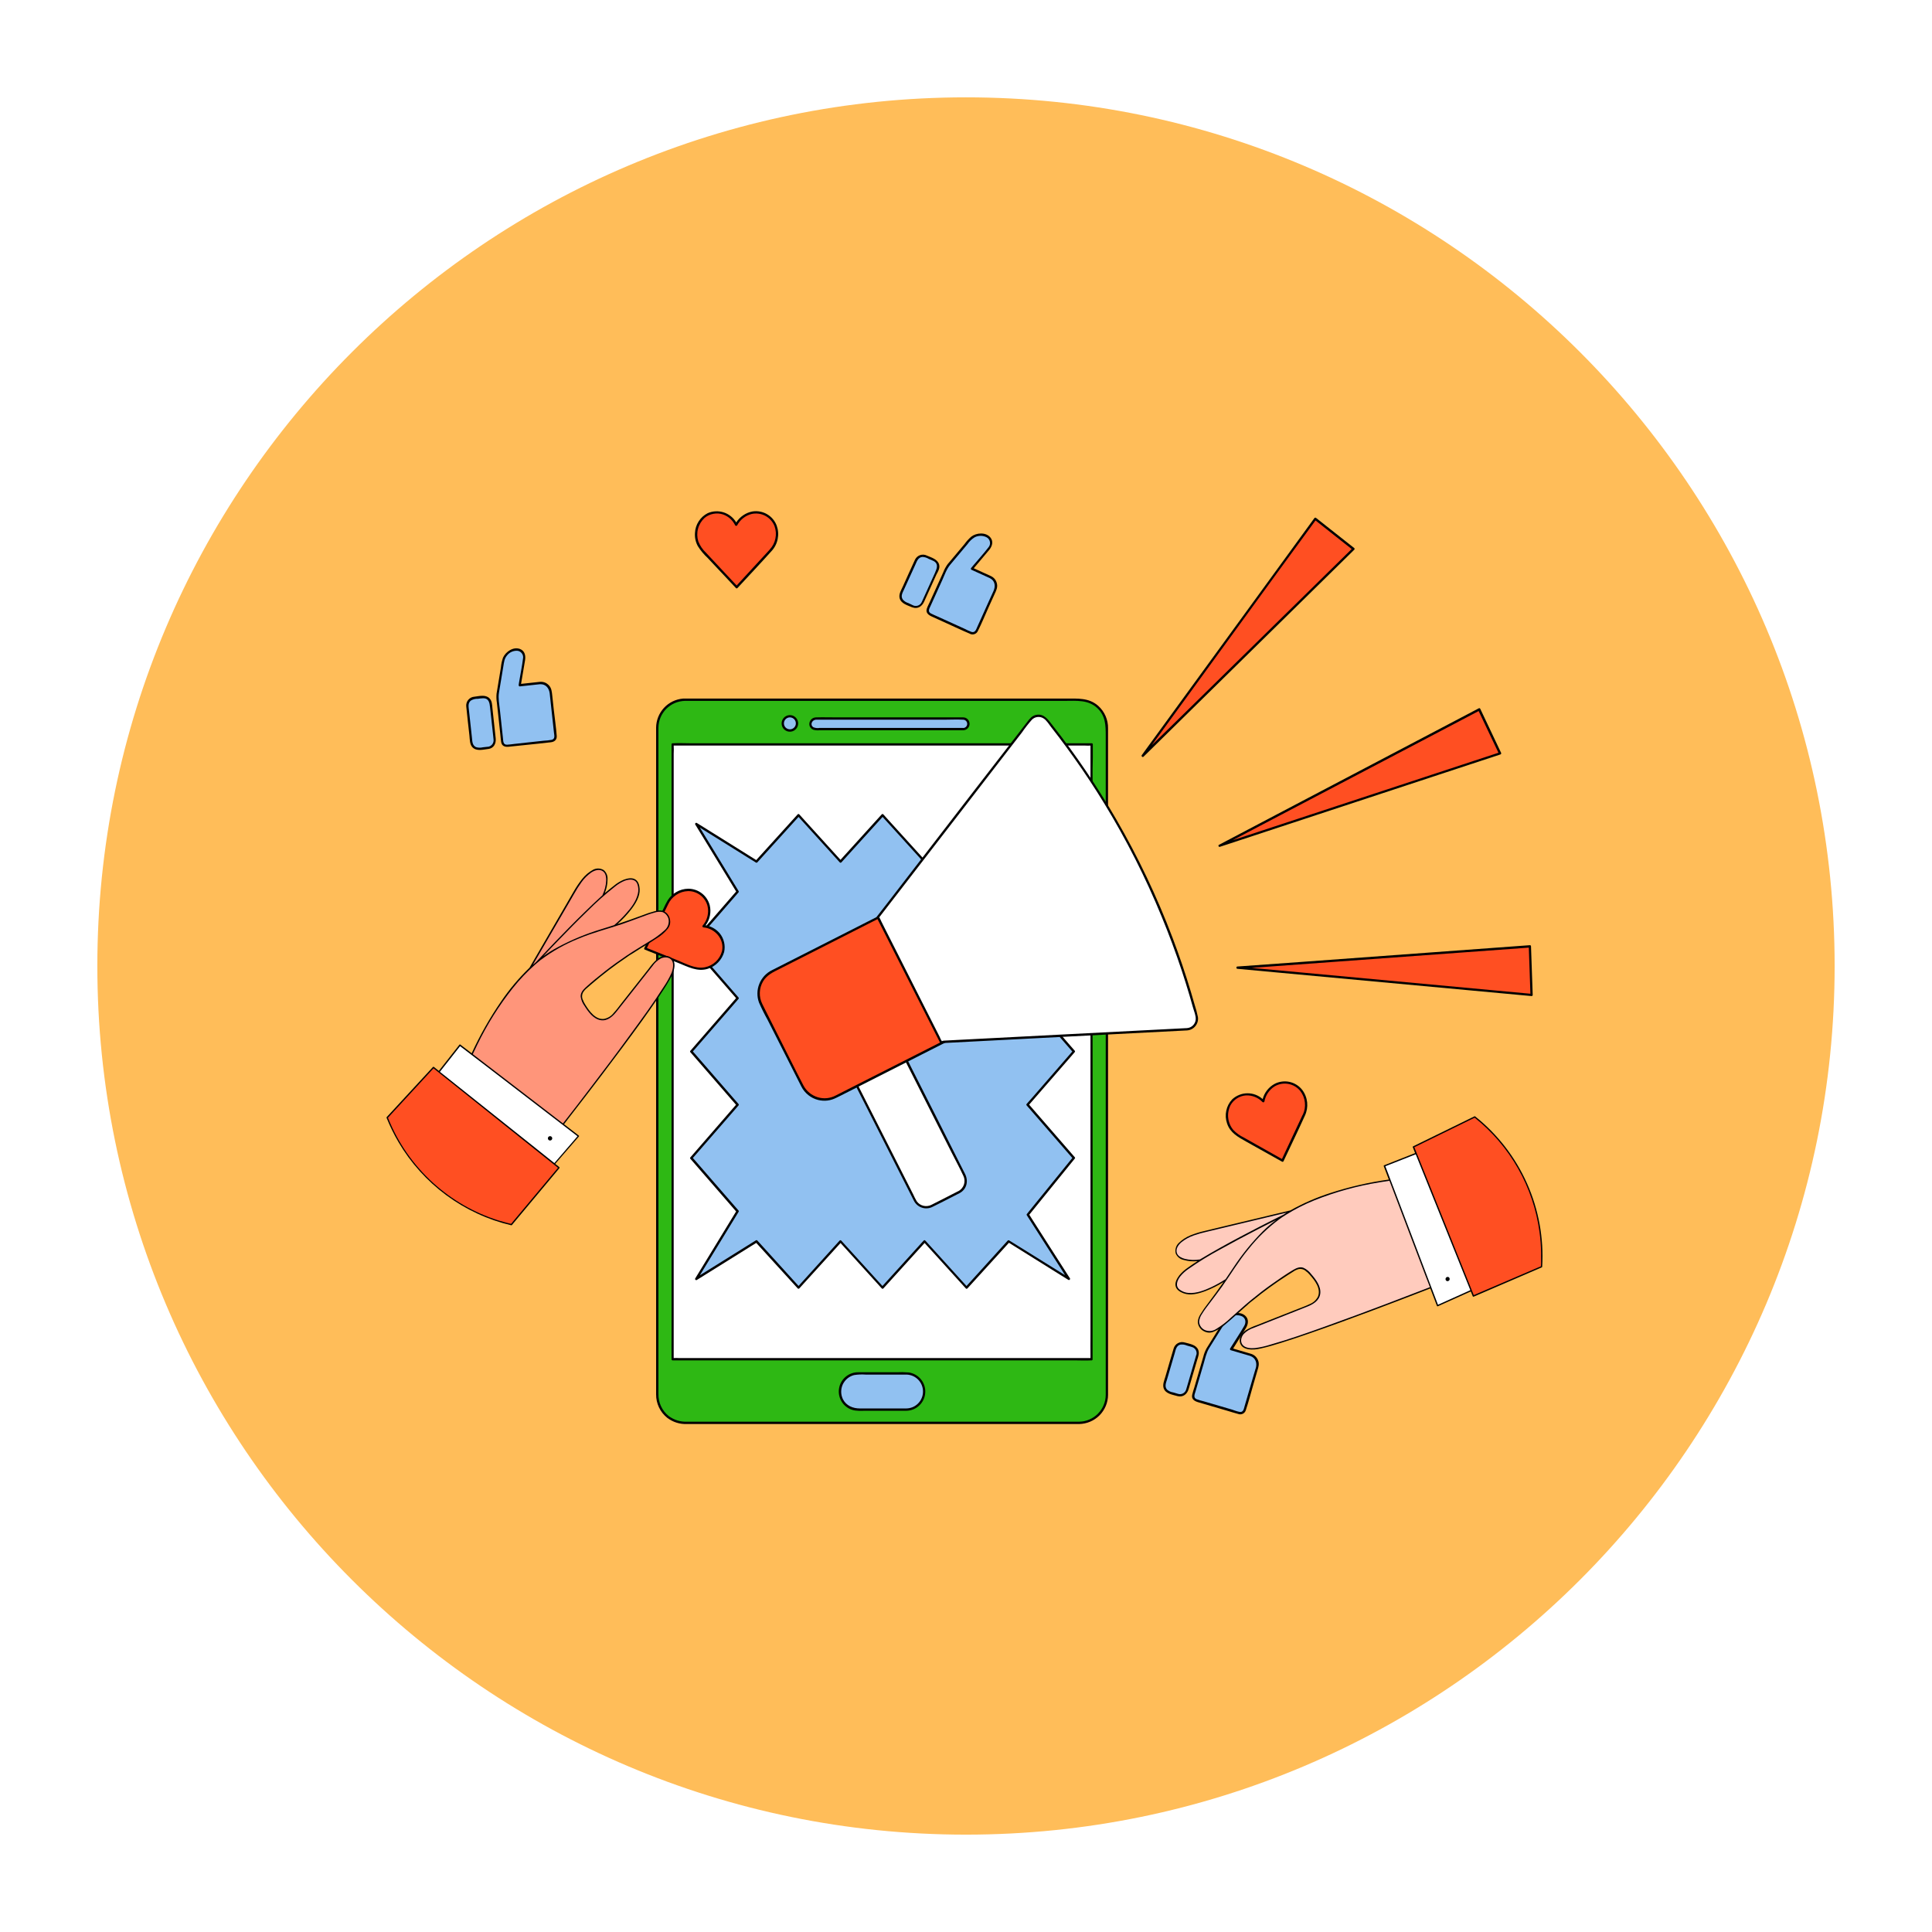 <svg xmlns="http://www.w3.org/2000/svg" xmlns:xlink="http://www.w3.org/1999/xlink" width="500" zoomAndPan="magnify" viewBox="0 0 375 375" height="500" preserveAspectRatio="xMidYMid meet" version="1.0"><defs><clipPath id="10abf83de1"><path d="M 18.895 18.895 L 356.395 18.895 L 356.395 356.395 L 18.895 356.395 Z M 18.895 18.895 " clip-rule="nonzero"/></clipPath><clipPath id="c3ff0c165c"><path d="M 127 135 L 215 135 L 215 276.477 L 127 276.477 Z M 127 135 " clip-rule="nonzero"/></clipPath><clipPath id="77e2e39d20"><path d="M 127 135 L 216 135 L 216 276.477 L 127 276.477 Z M 127 135 " clip-rule="nonzero"/></clipPath></defs><rect x="-37.5" width="450" fill="#ffffff" y="-37.5" height="450" fill-opacity="1"/><rect x="-37.5" width="450" fill="#ffffff" y="-37.5" height="450" fill-opacity="1"/><g clip-path="url(#10abf83de1)"><path fill="#ffbd59" d="M 187.496 18.895 C 94.523 18.895 18.895 94.523 18.895 187.496 C 18.895 280.469 94.523 356.102 187.496 356.102 C 280.469 356.102 356.102 280.469 356.102 187.496 C 356.102 94.523 280.469 18.895 187.496 18.895 " fill-opacity="1" fill-rule="nonzero"/></g><g clip-path="url(#c3ff0c165c)"><path fill="#2eb814" d="M 209.457 276.176 L 132.953 276.176 C 132.602 276.176 132.25 276.141 131.902 276.074 C 131.555 276.004 131.219 275.902 130.891 275.766 C 130.562 275.629 130.254 275.465 129.961 275.266 C 129.664 275.07 129.395 274.848 129.145 274.594 C 128.895 274.344 128.668 274.074 128.473 273.777 C 128.277 273.484 128.109 273.172 127.973 272.844 C 127.84 272.52 127.738 272.18 127.668 271.832 C 127.598 271.484 127.562 271.133 127.562 270.781 L 127.562 141.211 C 127.562 140.855 127.598 140.504 127.668 140.16 C 127.738 139.812 127.84 139.473 127.973 139.145 C 128.109 138.82 128.277 138.508 128.473 138.215 C 128.668 137.918 128.895 137.645 129.145 137.395 C 129.395 137.145 129.664 136.922 129.961 136.723 C 130.254 136.527 130.562 136.363 130.891 136.227 C 131.219 136.09 131.555 135.988 131.902 135.918 C 132.25 135.852 132.602 135.816 132.953 135.816 L 209.457 135.816 C 209.812 135.816 210.16 135.852 210.508 135.918 C 210.855 135.988 211.191 136.09 211.52 136.227 C 211.848 136.363 212.156 136.527 212.453 136.723 C 212.746 136.922 213.02 137.145 213.27 137.395 C 213.52 137.645 213.742 137.918 213.938 138.215 C 214.137 138.508 214.301 138.82 214.438 139.145 C 214.574 139.473 214.676 139.812 214.742 140.16 C 214.812 140.504 214.848 140.855 214.848 141.211 L 214.848 270.781 C 214.848 271.133 214.812 271.484 214.742 271.832 C 214.676 272.18 214.574 272.52 214.438 272.844 C 214.301 273.172 214.137 273.484 213.938 273.777 C 213.742 274.074 213.52 274.344 213.27 274.594 C 213.02 274.848 212.746 275.07 212.453 275.266 C 212.156 275.465 211.848 275.629 211.52 275.766 C 211.191 275.902 210.855 276.004 210.508 276.074 C 210.16 276.141 209.812 276.176 209.457 276.176 Z M 209.457 276.176 " fill-opacity="1" fill-rule="nonzero"/></g><g clip-path="url(#77e2e39d20)"><path fill="#000000" d="M 213.152 136.992 C 211.336 135.402 209.152 135.594 206.945 135.594 L 133.918 135.594 C 133.469 135.594 133.02 135.594 132.57 135.594 C 132.223 135.625 131.879 135.684 131.539 135.777 C 131.199 135.871 130.871 135.996 130.555 136.148 C 130.238 136.305 129.941 136.484 129.656 136.695 C 129.375 136.906 129.113 137.137 128.875 137.395 C 128.637 137.652 128.422 137.934 128.234 138.23 C 128.047 138.527 127.887 138.84 127.758 139.164 C 127.629 139.492 127.527 139.828 127.461 140.176 C 127.391 140.52 127.355 140.867 127.352 141.219 C 127.352 142.121 127.352 143.047 127.352 143.957 L 127.352 267.129 C 127.352 268.297 127.352 269.469 127.352 270.641 C 127.344 271.523 127.527 272.367 127.906 273.168 C 128.281 273.965 128.816 274.641 129.504 275.195 C 130.652 276.055 131.941 276.457 133.375 276.402 L 209.457 276.402 C 209.824 276.395 210.188 276.355 210.547 276.277 C 210.906 276.203 211.258 276.094 211.594 275.949 C 211.934 275.809 212.254 275.633 212.559 275.426 C 212.863 275.223 213.145 274.988 213.406 274.73 C 213.664 274.469 213.898 274.188 214.102 273.879 C 214.305 273.574 214.48 273.254 214.625 272.914 C 214.766 272.574 214.875 272.227 214.949 271.867 C 215.027 271.508 215.066 271.145 215.07 270.777 C 215.07 270.527 215.07 270.281 215.07 270.039 L 215.07 142.613 C 215.07 142.199 215.07 141.785 215.07 141.371 C 215.086 140.539 214.922 139.738 214.59 138.973 C 214.254 138.211 213.777 137.551 213.152 136.992 Z M 214.621 148.715 L 214.621 269.863 C 214.621 270.152 214.621 270.441 214.621 270.734 C 214.621 271.074 214.586 271.41 214.52 271.746 C 214.453 272.078 214.352 272.402 214.223 272.715 C 214.094 273.031 213.934 273.328 213.746 273.613 C 213.555 273.895 213.344 274.156 213.105 274.398 C 212.863 274.641 212.605 274.855 212.324 275.047 C 212.043 275.238 211.746 275.398 211.434 275.531 C 211.121 275.668 210.797 275.77 210.465 275.84 C 210.133 275.91 209.797 275.945 209.457 275.949 L 133.469 275.949 C 132.109 276.02 130.879 275.648 129.777 274.84 C 129.137 274.32 128.641 273.68 128.293 272.93 C 127.945 272.176 127.781 271.383 127.801 270.555 C 127.801 269.309 127.801 268.062 127.801 266.82 L 127.801 144.234 C 127.801 143.238 127.801 142.246 127.801 141.25 C 127.805 140.914 127.84 140.578 127.906 140.242 C 127.973 139.91 128.074 139.59 128.203 139.273 C 128.332 138.961 128.492 138.664 128.68 138.383 C 128.867 138.098 129.078 137.836 129.316 137.594 C 129.555 137.355 129.816 137.137 130.098 136.949 C 130.375 136.758 130.672 136.594 130.984 136.461 C 131.297 136.328 131.617 136.227 131.949 136.156 C 132.281 136.086 132.613 136.047 132.953 136.039 L 206.723 136.039 C 208.93 136.039 211.215 135.785 212.973 137.43 C 214.605 138.949 214.621 140.828 214.621 142.824 Z M 214.621 148.715 " fill-opacity="1" fill-rule="nonzero"/></g><path fill="#ffffff" d="M 130.539 144.488 L 211.887 144.488 L 211.887 263.824 L 130.539 263.824 Z M 130.539 144.488 " fill-opacity="1" fill-rule="nonzero"/><path fill="#000000" d="M 212.113 144.691 L 212.113 144.488 C 212.109 144.344 212.035 144.266 211.887 144.266 L 133.852 144.266 C 132.805 144.266 131.738 144.203 130.707 144.266 C 130.664 144.266 130.617 144.266 130.574 144.266 C 130.426 144.266 130.352 144.344 130.348 144.488 L 130.348 258.98 C 130.348 260.527 130.328 262.074 130.348 263.621 L 130.348 263.824 C 130.352 263.973 130.426 264.047 130.574 264.047 L 208.602 264.047 C 209.641 264.047 210.711 264.113 211.742 264.047 L 211.875 264.047 C 211.93 264.051 211.977 264.031 212.02 263.996 C 212.055 263.953 212.074 263.906 212.07 263.852 L 212.07 149.336 C 212.113 147.785 212.133 146.238 212.113 144.691 Z M 203.789 263.598 L 131.75 263.598 C 131.422 263.578 131.09 263.578 130.762 263.598 L 130.762 146.289 C 130.793 145.762 130.793 145.238 130.762 144.715 L 210.676 144.715 C 211.004 144.738 211.332 144.738 211.664 144.715 L 211.664 258.98 C 211.664 260.52 211.641 262.062 211.664 263.598 Z M 203.789 263.598 " fill-opacity="1" fill-rule="nonzero"/><path fill="#91c1f1" d="M 186.949 141.531 L 158.312 141.531 C 158.176 141.531 158.047 141.504 157.922 141.449 C 157.797 141.398 157.688 141.324 157.59 141.227 C 157.496 141.133 157.422 141.023 157.371 140.895 C 157.316 140.77 157.293 140.641 157.293 140.504 C 157.293 140.371 157.316 140.238 157.371 140.113 C 157.422 139.988 157.496 139.879 157.59 139.781 C 157.688 139.688 157.797 139.613 157.922 139.559 C 158.047 139.508 158.176 139.48 158.312 139.48 L 186.949 139.48 C 187.082 139.48 187.215 139.508 187.34 139.559 C 187.465 139.609 187.574 139.684 187.672 139.781 C 187.766 139.879 187.84 139.988 187.891 140.113 C 187.945 140.238 187.973 140.371 187.973 140.504 C 187.973 140.641 187.945 140.77 187.891 140.898 C 187.84 141.023 187.766 141.133 187.672 141.23 C 187.574 141.324 187.465 141.398 187.34 141.449 C 187.215 141.504 187.082 141.531 186.949 141.531 Z M 186.949 141.531 " fill-opacity="1" fill-rule="nonzero"/><path fill="#000000" d="M 186.926 139.242 C 186.539 139.242 186.148 139.242 185.762 139.242 L 162.434 139.242 C 161.086 139.242 159.738 139.199 158.391 139.242 C 157.043 139.281 156.551 141.07 157.844 141.637 C 158.25 141.754 158.664 141.785 159.082 141.742 L 186.969 141.742 C 187.137 141.738 187.293 141.703 187.445 141.637 C 187.598 141.57 187.73 141.477 187.844 141.359 C 187.961 141.238 188.047 141.102 188.109 140.949 C 188.168 140.793 188.199 140.633 188.195 140.469 C 188.191 140.305 188.156 140.145 188.09 139.992 C 188.023 139.84 187.934 139.707 187.812 139.594 C 187.695 139.477 187.559 139.391 187.402 139.328 C 187.25 139.27 187.09 139.238 186.926 139.242 Z M 186.949 141.293 L 159.062 141.293 C 158.652 141.355 158.254 141.312 157.871 141.156 C 157.152 140.668 157.625 139.73 158.371 139.691 C 158.504 139.691 158.645 139.691 158.777 139.691 L 183.34 139.691 C 184.527 139.691 185.73 139.621 186.91 139.691 C 187.133 139.688 187.324 139.762 187.488 139.914 C 187.648 140.07 187.73 140.258 187.734 140.48 C 187.742 140.703 187.668 140.895 187.512 141.055 C 187.359 141.219 187.172 141.301 186.949 141.305 Z M 186.949 141.293 " fill-opacity="1" fill-rule="nonzero"/><path fill="#91c1f1" d="M 154.699 140.414 C 154.699 140.598 154.664 140.777 154.594 140.945 C 154.523 141.113 154.426 141.266 154.297 141.395 C 154.164 141.523 154.016 141.625 153.848 141.695 C 153.676 141.766 153.5 141.801 153.316 141.801 C 153.133 141.801 152.957 141.766 152.789 141.695 C 152.617 141.625 152.469 141.523 152.34 141.395 C 152.211 141.266 152.109 141.113 152.039 140.945 C 151.969 140.777 151.934 140.598 151.934 140.414 C 151.934 140.23 151.969 140.055 152.039 139.887 C 152.109 139.715 152.211 139.566 152.34 139.438 C 152.469 139.305 152.617 139.207 152.789 139.137 C 152.957 139.066 153.133 139.031 153.316 139.031 C 153.5 139.031 153.676 139.066 153.848 139.137 C 154.016 139.207 154.164 139.305 154.297 139.438 C 154.426 139.566 154.523 139.715 154.594 139.887 C 154.664 140.055 154.699 140.23 154.699 140.414 Z M 154.699 140.414 " fill-opacity="1" fill-rule="nonzero"/><path fill="#000000" d="M 153.875 138.902 C 153.66 138.824 153.438 138.793 153.207 138.809 C 152.977 138.824 152.762 138.887 152.559 138.996 C 152.355 139.102 152.184 139.246 152.047 139.43 C 151.906 139.613 151.809 139.816 151.754 140.039 C 151.699 140.262 151.695 140.488 151.738 140.711 C 151.781 140.938 151.867 141.145 151.996 141.336 C 152.129 141.523 152.293 141.676 152.488 141.793 C 152.688 141.914 152.898 141.984 153.129 142.012 C 153.355 142.039 153.578 142.02 153.797 141.949 C 154.016 141.883 154.215 141.77 154.383 141.617 C 154.555 141.465 154.688 141.285 154.785 141.074 C 154.879 140.863 154.926 140.645 154.926 140.414 C 154.922 140.078 154.824 139.773 154.633 139.496 C 154.441 139.223 154.188 139.023 153.875 138.902 Z M 153.723 141.488 C 153.488 141.574 153.25 141.582 153.012 141.516 C 152.773 141.449 152.574 141.32 152.414 141.129 C 152.312 141 152.238 140.859 152.195 140.699 C 152.156 140.539 152.148 140.379 152.172 140.215 C 152.199 140.055 152.258 139.902 152.348 139.766 C 152.438 139.629 152.551 139.516 152.691 139.426 C 152.828 139.336 152.98 139.281 153.141 139.254 C 153.305 139.23 153.465 139.242 153.625 139.285 C 153.781 139.328 153.926 139.402 154.051 139.508 C 154.18 139.609 154.281 139.738 154.352 139.883 C 154.426 140.031 154.469 140.188 154.473 140.352 C 154.48 140.516 154.457 140.676 154.395 140.828 C 154.336 140.98 154.246 141.117 154.129 141.23 C 154.012 141.348 153.875 141.434 153.723 141.488 Z M 153.723 141.488 " fill-opacity="1" fill-rule="nonzero"/><path fill="#91c1f1" d="M 175.891 273.605 L 166.539 273.605 C 166.074 273.602 165.629 273.512 165.203 273.332 C 164.773 273.152 164.398 272.898 164.07 272.566 C 163.742 272.238 163.492 271.859 163.312 271.43 C 163.137 271.004 163.047 270.555 163.047 270.094 C 163.047 269.625 163.137 269.18 163.316 268.75 C 163.492 268.32 163.746 267.941 164.074 267.613 C 164.402 267.281 164.781 267.027 165.211 266.852 C 165.641 266.672 166.09 266.582 166.555 266.582 L 175.891 266.582 C 176.355 266.582 176.801 266.672 177.23 266.852 C 177.66 267.031 178.035 267.285 178.363 267.613 C 178.691 267.941 178.945 268.32 179.125 268.75 C 179.301 269.18 179.391 269.629 179.395 270.094 C 179.391 270.559 179.301 271.004 179.125 271.434 C 178.945 271.863 178.691 272.242 178.363 272.57 C 178.035 272.898 177.66 273.152 177.23 273.332 C 176.801 273.512 176.355 273.602 175.891 273.605 Z M 175.891 273.605 " fill-opacity="1" fill-rule="nonzero"/><path fill="#000000" d="M 176.41 266.395 C 175.578 266.324 174.746 266.312 173.914 266.355 L 169.422 266.355 C 168.48 266.355 167.539 266.355 166.598 266.355 C 166.156 266.348 165.727 266.418 165.309 266.566 C 164.891 266.711 164.512 266.926 164.168 267.207 C 163.828 267.488 163.543 267.82 163.32 268.203 C 163.098 268.582 162.945 268.992 162.867 269.43 C 162.789 269.863 162.785 270.301 162.863 270.738 C 162.941 271.172 163.09 271.582 163.312 271.965 C 163.531 272.352 163.812 272.684 164.156 272.965 C 164.496 273.25 164.875 273.465 165.289 273.613 C 166.16 273.922 167.156 273.828 168.066 273.828 L 175.891 273.828 C 176.359 273.824 176.812 273.738 177.25 273.562 C 177.688 273.387 178.074 273.137 178.418 272.816 C 178.762 272.496 179.035 272.121 179.234 271.695 C 179.438 271.27 179.555 270.824 179.586 270.355 C 179.621 269.883 179.566 269.426 179.426 268.977 C 179.285 268.527 179.066 268.117 178.773 267.75 C 178.48 267.387 178.129 267.086 177.719 266.852 C 177.312 266.617 176.875 266.465 176.41 266.395 Z M 175.891 273.379 L 166.906 273.379 C 165.559 273.379 164.27 272.867 163.609 271.582 C 163.504 271.359 163.422 271.129 163.363 270.887 C 163.309 270.648 163.277 270.406 163.273 270.16 C 163.273 269.91 163.297 269.668 163.348 269.426 C 163.398 269.188 163.477 268.953 163.578 268.73 C 163.684 268.508 163.809 268.297 163.961 268.102 C 164.109 267.906 164.277 267.727 164.469 267.57 C 164.656 267.414 164.859 267.277 165.082 267.164 C 165.301 267.051 165.527 266.965 165.766 266.902 C 166.527 266.781 167.293 266.75 168.062 266.809 L 175.273 266.809 C 175.531 266.809 175.785 266.809 176.043 266.809 C 176.469 266.832 176.875 266.934 177.262 267.113 C 177.648 267.297 177.988 267.543 178.277 267.855 C 178.57 268.172 178.789 268.527 178.941 268.926 C 179.094 269.328 179.164 269.742 179.152 270.168 C 179.145 270.598 179.055 271.008 178.883 271.398 C 178.715 271.793 178.477 272.137 178.172 272.438 C 177.867 272.738 177.52 272.969 177.125 273.133 C 176.727 273.293 176.316 273.375 175.891 273.379 Z M 175.891 273.379 " fill-opacity="1" fill-rule="nonzero"/><path fill="#ff4f22" d="M 253.062 216.441 L 248.922 225.273 L 240.512 220.539 C 239.891 220.203 239.379 219.742 238.973 219.164 C 238.566 218.586 238.309 217.945 238.203 217.25 C 238.094 216.648 238.113 216.055 238.254 215.461 C 238.398 214.867 238.652 214.328 239.02 213.844 C 239.691 213.051 240.543 212.578 241.57 212.418 C 242.242 212.352 242.898 212.434 243.535 212.664 C 244.172 212.898 244.727 213.258 245.199 213.742 C 245.332 213.055 245.602 212.43 246.016 211.867 C 246.43 211.301 246.941 210.855 247.559 210.52 C 248.488 210.07 249.457 209.969 250.461 210.219 C 251.316 210.473 252.016 210.949 252.566 211.648 C 252.824 211.988 253.035 212.352 253.195 212.746 C 253.352 213.141 253.453 213.551 253.496 213.977 C 253.543 214.398 253.527 214.82 253.453 215.238 C 253.379 215.66 253.25 216.059 253.062 216.441 Z M 253.062 216.441 " fill-opacity="1" fill-rule="nonzero"/><path fill="#000000" d="M 252.758 211.539 L 252.734 211.539 C 252.734 211.539 252.734 211.539 252.734 211.512 C 252.426 211.129 252.066 210.805 251.648 210.547 C 251.23 210.285 250.781 210.105 250.301 209.996 C 249.82 209.891 249.34 209.867 248.852 209.93 C 248.363 209.988 247.898 210.129 247.457 210.348 C 246.871 210.656 246.371 211.07 245.957 211.59 C 245.543 212.109 245.254 212.691 245.086 213.336 C 244.68 212.969 244.223 212.688 243.711 212.492 C 243.199 212.297 242.668 212.203 242.121 212.207 C 241.574 212.211 241.047 212.312 240.539 212.516 C 240.027 212.719 239.574 213.004 239.172 213.375 C 238.582 214.004 238.199 214.734 238.02 215.578 C 237.84 216.418 237.891 217.246 238.172 218.059 C 238.773 219.887 240.301 220.691 241.875 221.578 L 248.828 225.469 C 248.957 225.543 249.059 225.516 249.133 225.387 C 250.512 222.449 251.922 219.543 253.27 216.57 C 253.461 216.168 253.594 215.746 253.672 215.305 C 253.746 214.867 253.762 214.426 253.719 213.98 C 253.672 213.539 253.57 213.109 253.406 212.695 C 253.242 212.277 253.027 211.895 252.758 211.539 Z M 252.848 216.375 C 252.605 216.906 252.355 217.434 252.102 217.965 C 251.203 219.855 250.316 221.75 249.438 223.648 L 248.828 224.961 L 243.953 222.219 L 241.41 220.785 C 240.648 220.422 239.973 219.934 239.387 219.324 C 239.113 218.996 238.891 218.633 238.723 218.242 C 238.555 217.848 238.445 217.438 238.398 217.012 C 238.348 216.586 238.359 216.16 238.438 215.738 C 238.512 215.316 238.645 214.914 238.836 214.531 C 239.145 213.98 239.562 213.535 240.098 213.195 C 240.629 212.855 241.211 212.664 241.84 212.617 C 242.441 212.59 243.023 212.688 243.582 212.914 C 244.141 213.137 244.629 213.469 245.047 213.902 C 245.109 213.961 245.18 213.98 245.262 213.957 C 245.344 213.938 245.398 213.887 245.422 213.805 C 245.531 213.199 245.758 212.641 246.098 212.133 C 246.438 211.621 246.867 211.203 247.387 210.871 C 247.789 210.633 248.219 210.473 248.676 210.387 C 249.137 210.305 249.598 210.305 250.055 210.387 C 250.516 210.469 250.945 210.629 251.348 210.867 C 251.75 211.105 252.098 211.406 252.391 211.77 C 252.895 212.434 253.191 213.176 253.277 214.008 C 253.363 214.836 253.227 215.625 252.871 216.375 Z M 252.848 216.375 " fill-opacity="1" fill-rule="nonzero"/><path fill="#ff4f22" d="M 149.57 106.805 L 142.969 113.969 L 136.371 106.922 C 135.883 106.41 135.531 105.816 135.32 105.141 C 135.109 104.465 135.055 103.777 135.164 103.078 C 135.242 102.477 135.438 101.918 135.75 101.395 C 136.062 100.875 136.465 100.438 136.961 100.086 C 137.844 99.535 138.801 99.336 139.828 99.496 C 140.492 99.637 141.094 99.91 141.629 100.324 C 142.168 100.738 142.586 101.246 142.895 101.852 C 143.227 101.238 143.672 100.723 144.234 100.312 C 144.797 99.898 145.422 99.629 146.109 99.496 C 147.133 99.344 148.086 99.539 148.969 100.086 C 149.711 100.578 150.234 101.246 150.543 102.082 C 150.688 102.48 150.777 102.895 150.809 103.316 C 150.844 103.742 150.816 104.164 150.73 104.582 C 150.645 105 150.504 105.395 150.305 105.773 C 150.109 106.152 149.863 106.496 149.57 106.805 Z M 149.57 106.805 " fill-opacity="1" fill-rule="nonzero"/><path fill="#000000" d="M 150.758 102.023 C 150.586 101.562 150.34 101.141 150.023 100.762 C 149.707 100.383 149.332 100.07 148.91 99.82 C 148.484 99.566 148.027 99.395 147.543 99.301 C 147.059 99.207 146.574 99.199 146.086 99.27 C 145.43 99.387 144.824 99.629 144.27 100.004 C 143.715 100.375 143.258 100.844 142.902 101.406 C 142.629 100.945 142.285 100.543 141.863 100.207 C 141.445 99.871 140.98 99.621 140.469 99.453 C 139.957 99.289 139.434 99.219 138.898 99.246 C 138.363 99.273 137.848 99.395 137.355 99.609 C 136.633 99.98 136.051 100.512 135.613 101.195 C 135.172 101.879 134.934 102.629 134.895 103.441 C 134.832 104.344 135.016 105.195 135.441 105.992 C 135.98 106.848 136.621 107.621 137.363 108.305 L 142.836 114.133 C 142.938 114.234 143.043 114.234 143.148 114.133 C 145.352 111.746 147.586 109.383 149.75 106.969 C 150.367 106.305 150.766 105.527 150.945 104.637 C 151.125 103.75 151.062 102.879 150.758 102.023 Z M 149.41 106.668 C 149.035 107.086 148.652 107.492 148.27 107.906 L 143.988 112.551 L 142.984 113.641 L 139.074 109.465 L 137.066 107.316 C 136.387 106.684 135.875 105.934 135.535 105.066 C 135.414 104.672 135.348 104.262 135.34 103.848 C 135.332 103.43 135.379 103.023 135.488 102.621 C 135.594 102.219 135.758 101.84 135.973 101.484 C 136.188 101.129 136.449 100.809 136.754 100.527 C 137.262 100.109 137.84 99.84 138.488 99.727 C 139.133 99.609 139.77 99.656 140.391 99.871 C 141.434 100.266 142.203 100.965 142.699 101.965 C 142.742 102.039 142.809 102.074 142.895 102.074 C 142.977 102.074 143.043 102.039 143.086 101.965 C 143.371 101.422 143.758 100.961 144.238 100.578 C 144.719 100.199 145.254 99.93 145.848 99.773 C 146.301 99.668 146.762 99.645 147.223 99.703 C 147.684 99.762 148.121 99.898 148.535 100.117 C 148.949 100.336 149.309 100.617 149.621 100.965 C 149.93 101.312 150.172 101.707 150.34 102.141 C 150.617 102.922 150.676 103.723 150.504 104.535 C 150.336 105.352 149.965 106.062 149.395 106.668 Z M 149.41 106.668 " fill-opacity="1" fill-rule="nonzero"/><path fill="#91c1f1" d="M 94.746 145.172 L 93.062 145.355 C 92.871 145.375 92.688 145.359 92.504 145.305 C 92.32 145.25 92.156 145.164 92.008 145.043 C 91.859 144.926 91.738 144.781 91.648 144.613 C 91.555 144.449 91.5 144.27 91.477 144.078 L 90.734 137.07 C 90.715 136.879 90.734 136.695 90.785 136.512 C 90.84 136.328 90.926 136.164 91.043 136.016 C 91.164 135.863 91.309 135.746 91.473 135.652 C 91.641 135.562 91.816 135.504 92.008 135.48 L 93.691 135.301 C 93.879 135.281 94.066 135.301 94.25 135.352 C 94.434 135.406 94.598 135.492 94.746 135.613 C 94.895 135.73 95.016 135.875 95.105 136.039 C 95.199 136.207 95.254 136.387 95.277 136.574 L 96.035 143.586 C 96.055 143.777 96.039 143.965 95.984 144.148 C 95.93 144.332 95.84 144.496 95.719 144.648 C 95.602 144.797 95.453 144.914 95.285 145.008 C 95.117 145.098 94.938 145.152 94.746 145.172 Z M 94.746 145.172 " fill-opacity="1" fill-rule="nonzero"/><path fill="#000000" d="M 96.211 143.289 C 96.117 142.391 96.02 141.488 95.922 140.617 C 95.812 139.57 95.699 138.523 95.582 137.469 C 95.512 136.781 95.52 136.035 94.984 135.52 C 94.23 134.781 93.031 135.113 92.098 135.227 C 91.859 135.242 91.637 135.301 91.422 135.41 C 91.211 135.516 91.031 135.664 90.879 135.844 C 90.727 136.027 90.621 136.234 90.555 136.465 C 90.488 136.691 90.473 136.926 90.504 137.16 C 90.688 139.035 90.91 140.902 91.113 142.77 C 91.195 143.512 91.152 144.477 91.707 145.051 C 92.488 145.863 93.758 145.5 94.746 145.375 L 94.773 145.375 C 94.773 145.375 94.773 145.375 94.805 145.375 C 95.883 145.219 96.32 144.285 96.211 143.289 Z M 94.699 144.941 L 93.711 145.051 C 93.266 145.16 92.828 145.148 92.395 145.016 C 91.656 144.664 91.68 143.879 91.605 143.191 L 91.027 137.891 C 90.957 137.219 90.777 136.469 91.395 135.977 C 91.812 135.73 92.262 135.617 92.742 135.637 C 93.102 135.578 93.461 135.543 93.82 135.527 C 94.867 135.527 95.031 136.426 95.113 137.242 C 95.199 138.055 95.301 138.941 95.395 139.793 C 95.5 140.801 95.609 141.809 95.723 142.816 C 95.742 143.055 95.781 143.297 95.797 143.539 C 95.82 143.707 95.809 143.871 95.762 144.035 C 95.719 144.195 95.645 144.344 95.543 144.477 C 95.438 144.609 95.312 144.715 95.168 144.801 C 95.02 144.883 94.863 144.934 94.699 144.953 Z M 94.699 144.941 " fill-opacity="1" fill-rule="nonzero"/><path fill="#91c1f1" d="M 106.906 134.297 L 107.844 142.934 C 107.859 143.16 107.797 143.359 107.652 143.531 C 107.512 143.707 107.328 143.805 107.102 143.832 L 98.422 144.773 C 98.195 144.789 97.996 144.727 97.82 144.582 C 97.648 144.441 97.547 144.254 97.523 144.031 L 96.574 135.398 C 96.551 135.223 96.551 135.051 96.574 134.879 C 96.574 134.82 96.574 134.762 96.574 134.707 L 97.633 128.332 C 97.758 127.746 98.035 127.25 98.469 126.836 C 98.902 126.426 99.414 126.176 100.008 126.086 C 100.129 126.062 100.25 126.055 100.371 126.062 C 100.496 126.07 100.613 126.094 100.73 126.133 C 100.848 126.172 100.961 126.223 101.062 126.289 C 101.168 126.352 101.262 126.43 101.348 126.52 C 101.43 126.609 101.504 126.707 101.562 126.816 C 101.625 126.922 101.672 127.035 101.703 127.156 C 101.734 127.273 101.75 127.395 101.754 127.52 C 101.754 127.641 101.742 127.762 101.711 127.883 L 100.887 132.996 L 104.777 132.574 C 105.031 132.543 105.281 132.566 105.531 132.637 C 105.777 132.711 106 132.828 106.199 132.988 C 106.398 133.148 106.562 133.344 106.684 133.57 C 106.805 133.797 106.879 134.039 106.906 134.297 Z M 106.906 134.297 " fill-opacity="1" fill-rule="nonzero"/><path fill="#000000" d="M 107.484 137.703 C 107.387 136.777 107.281 135.852 107.184 134.926 C 107.105 134.238 107.055 133.574 106.555 133.031 C 106.066 132.512 105.469 132.281 104.758 132.348 L 101.137 132.742 L 101.91 128.18 C 102.059 127.281 101.887 126.34 100.945 125.973 C 99.652 125.469 98.184 126.473 97.645 127.625 C 97.422 128.25 97.281 128.891 97.227 129.547 L 96.688 132.797 C 96.59 133.414 96.473 134.027 96.383 134.645 C 96.328 135.23 96.348 135.812 96.445 136.391 C 96.668 138.445 96.891 140.504 97.113 142.555 C 97.168 143.047 97.195 143.543 97.273 144.031 C 97.418 144.891 98.109 145.031 98.84 144.93 L 104.66 144.324 L 106.906 144.074 C 107.582 144.004 108.109 143.625 108.062 142.859 C 107.938 141.145 107.668 139.418 107.484 137.703 Z M 107.035 143.609 C 106.535 143.695 106.027 143.75 105.52 143.773 L 99.863 144.391 C 99.387 144.441 98.898 144.531 98.422 144.547 C 97.641 144.574 97.684 143.828 97.625 143.285 C 97.422 141.445 97.223 139.605 97.027 137.766 C 96.906 136.668 96.668 135.52 96.852 134.438 C 97.137 132.723 97.422 131.004 97.707 129.285 C 97.828 128.543 97.895 127.832 98.41 127.227 C 98.66 126.902 98.977 126.66 99.352 126.5 C 99.73 126.34 100.121 126.281 100.527 126.328 C 100.691 126.363 100.844 126.426 100.984 126.52 C 101.125 126.617 101.242 126.734 101.332 126.875 C 101.426 127.016 101.488 127.172 101.52 127.336 C 101.551 127.504 101.551 127.668 101.516 127.832 C 101.32 129.375 101.008 130.91 100.75 132.438 L 100.672 132.945 C 100.672 133.07 100.73 133.246 100.887 133.23 L 104.777 132.809 C 105.926 132.73 106.57 133.559 106.699 134.605 C 106.773 135.324 106.855 136.039 106.93 136.754 L 107.523 142.203 C 107.578 142.727 107.805 143.441 107.055 143.609 Z M 107.035 143.609 " fill-opacity="1" fill-rule="nonzero"/><path fill="#91c1f1" d="M 177.172 117.723 L 175.621 117.02 C 175.449 116.941 175.297 116.832 175.168 116.691 C 175.035 116.555 174.938 116.395 174.871 116.215 C 174.805 116.039 174.773 115.855 174.781 115.664 C 174.785 115.473 174.828 115.289 174.906 115.117 L 177.816 108.695 C 177.895 108.523 178.004 108.371 178.145 108.242 C 178.285 108.109 178.441 108.012 178.621 107.945 C 178.801 107.879 178.984 107.848 179.176 107.855 C 179.367 107.859 179.547 107.902 179.723 107.98 L 181.273 108.664 C 181.449 108.742 181.598 108.852 181.727 108.992 C 181.859 109.133 181.957 109.289 182.023 109.469 C 182.09 109.648 182.121 109.832 182.113 110.02 C 182.109 110.211 182.066 110.395 181.988 110.566 L 179.074 116.988 C 178.996 117.164 178.891 117.316 178.75 117.449 C 178.613 117.582 178.453 117.684 178.273 117.75 C 178.098 117.82 177.91 117.852 177.719 117.848 C 177.527 117.84 177.344 117.801 177.172 117.723 Z M 177.172 117.723 " fill-opacity="1" fill-rule="nonzero"/><path fill="#000000" d="M 182.277 109.562 C 181.992 108.551 180.793 108.215 179.938 107.852 C 179.727 107.742 179.508 107.68 179.273 107.66 C 179.039 107.645 178.809 107.676 178.586 107.75 C 178.363 107.828 178.168 107.945 177.992 108.105 C 177.82 108.266 177.684 108.449 177.586 108.664 C 176.789 110.379 176.023 112.109 175.242 113.832 C 174.934 114.516 174.422 115.312 174.609 116.078 C 174.875 117.172 176.16 117.492 177.059 117.879 L 177.09 117.879 C 178.09 118.277 178.953 117.707 179.363 116.805 L 180.484 114.332 L 181.781 111.465 C 182.094 110.914 182.48 110.262 182.277 109.562 Z M 181.535 111.066 L 180.457 113.441 L 179.215 116.188 C 179.109 116.406 179.016 116.637 178.91 116.852 C 178.844 117.008 178.75 117.141 178.629 117.258 C 178.508 117.375 178.371 117.465 178.215 117.527 C 178.059 117.586 177.898 117.617 177.73 117.613 C 177.566 117.609 177.402 117.578 177.25 117.508 L 176.312 117.059 C 175.879 116.934 175.516 116.695 175.223 116.355 C 174.773 115.684 175.199 115.031 175.477 114.41 L 177.688 109.562 C 177.973 108.934 178.207 108.184 179.035 108.102 C 179.48 108.117 179.895 108.246 180.273 108.484 C 180.621 108.617 180.957 108.766 181.289 108.934 C 182.16 109.457 181.863 110.316 181.535 111.043 Z M 181.535 111.066 " fill-opacity="1" fill-rule="nonzero"/><path fill="#91c1f1" d="M 193.164 114.539 L 189.57 122.441 C 189.477 122.652 189.32 122.801 189.102 122.879 C 188.887 122.961 188.672 122.957 188.461 122.859 L 180.531 119.262 C 180.32 119.168 180.176 119.012 180.094 118.793 C 180.012 118.578 180.02 118.363 180.113 118.152 L 183.703 110.242 C 183.773 110.078 183.867 109.93 183.984 109.793 C 184.016 109.746 184.051 109.703 184.086 109.66 L 188.242 104.711 C 188.645 104.27 189.137 103.984 189.719 103.852 C 190.305 103.723 190.871 103.77 191.426 103.992 C 191.543 104.035 191.652 104.09 191.754 104.16 C 191.855 104.23 191.949 104.309 192.031 104.402 C 192.113 104.496 192.184 104.598 192.238 104.707 C 192.297 104.816 192.336 104.934 192.363 105.055 C 192.391 105.176 192.406 105.297 192.402 105.422 C 192.398 105.543 192.379 105.664 192.344 105.785 C 192.312 105.902 192.262 106.016 192.203 106.125 C 192.141 106.23 192.066 106.328 191.977 106.418 L 188.645 110.379 L 192.207 111.996 C 192.438 112.102 192.641 112.246 192.812 112.434 C 192.988 112.621 193.121 112.832 193.207 113.07 C 193.297 113.309 193.34 113.555 193.332 113.809 C 193.324 114.062 193.27 114.305 193.164 114.539 Z M 193.164 114.539 " fill-opacity="1" fill-rule="nonzero"/><path fill="#000000" d="M 193.508 113.293 C 193.355 112.609 192.961 112.113 192.328 111.812 L 189.008 110.301 L 191.988 106.758 C 192.59 106.039 192.887 105.086 192.211 104.293 C 191.312 103.254 189.516 103.395 188.512 104.172 C 188.016 104.605 187.578 105.09 187.195 105.625 L 185.105 108.113 C 184.715 108.562 184.312 109.039 183.93 109.512 C 183.582 109.996 183.301 110.52 183.086 111.074 L 180.523 116.727 C 180.324 117.176 180.074 117.625 179.918 118.074 C 179.613 118.898 180.172 119.348 180.816 119.648 L 186.148 122.074 C 186.828 122.383 187.496 122.695 188.18 122.973 C 188.312 123.059 188.457 123.109 188.613 123.133 C 188.773 123.156 188.926 123.145 189.078 123.102 C 189.23 123.059 189.367 122.988 189.492 122.887 C 189.613 122.785 189.711 122.664 189.781 122.523 C 190.559 120.988 191.211 119.375 191.918 117.805 C 192.305 116.961 192.691 116.113 193.074 115.262 C 193.375 114.613 193.668 114.016 193.508 113.293 Z M 192.836 114.719 C 192.535 115.375 192.238 116.031 191.938 116.688 C 191.188 118.352 190.441 120.016 189.691 121.68 C 189.469 122.168 189.273 122.871 188.562 122.652 C 188.102 122.477 187.652 122.273 187.219 122.043 L 182.035 119.688 C 181.586 119.48 181.137 119.305 180.688 119.07 C 180 118.695 180.402 118.098 180.625 117.605 C 181.387 115.926 182.148 114.246 182.91 112.566 C 183.359 111.566 183.73 110.453 184.445 109.605 L 187.805 105.598 C 188.176 105.059 188.637 104.617 189.199 104.277 C 189.559 104.098 189.938 104.008 190.34 104.008 C 190.738 104.008 191.121 104.098 191.48 104.277 C 191.656 104.367 191.805 104.492 191.922 104.656 C 192.039 104.816 192.113 104.992 192.148 105.191 C 192.184 105.387 192.172 105.578 192.117 105.77 C 192.059 105.961 191.965 106.129 191.828 106.277 C 190.879 107.504 189.828 108.66 188.828 109.848 L 188.508 110.234 C 188.453 110.285 188.434 110.348 188.441 110.422 C 188.453 110.496 188.488 110.551 188.551 110.59 L 192.113 112.207 C 193.137 112.711 193.27 113.758 192.836 114.719 Z M 192.836 114.719 " fill-opacity="1" fill-rule="nonzero"/><path fill="#91c1f1" d="M 228.652 270.781 L 227.027 270.305 C 226.844 270.25 226.676 270.16 226.527 270.039 C 226.379 269.918 226.262 269.773 226.168 269.605 C 226.078 269.438 226.02 269.258 226 269.066 C 225.98 268.875 226 268.688 226.055 268.504 L 228.035 261.738 C 228.086 261.555 228.176 261.387 228.297 261.238 C 228.414 261.086 228.559 260.965 228.73 260.875 C 228.898 260.781 229.078 260.727 229.27 260.707 C 229.457 260.688 229.645 260.703 229.828 260.758 L 231.457 261.238 C 231.641 261.293 231.809 261.379 231.957 261.5 C 232.105 261.621 232.227 261.766 232.316 261.934 C 232.41 262.102 232.465 262.281 232.484 262.473 C 232.504 262.664 232.484 262.852 232.43 263.035 L 230.453 269.805 C 230.398 269.988 230.312 270.156 230.191 270.305 C 230.07 270.453 229.926 270.574 229.758 270.668 C 229.586 270.758 229.406 270.812 229.215 270.832 C 229.023 270.852 228.836 270.836 228.652 270.781 Z M 228.652 270.781 " fill-opacity="1" fill-rule="nonzero"/><path fill="#000000" d="M 232.574 262 C 232.172 261 230.902 260.84 229.984 260.582 C 229.758 260.508 229.527 260.484 229.293 260.504 C 229.059 260.527 228.836 260.594 228.629 260.707 C 228.422 260.82 228.242 260.973 228.098 261.16 C 227.953 261.344 227.852 261.555 227.789 261.781 C 227.238 263.582 226.73 265.402 226.199 267.211 C 225.988 267.93 225.598 268.77 225.887 269.516 C 226.297 270.574 227.645 270.711 228.582 270.992 C 229.641 271.246 230.426 270.598 230.715 269.617 C 230.957 268.773 231.203 267.934 231.453 267.094 L 232.348 264.043 C 232.551 263.383 232.852 262.691 232.574 262 Z M 232.191 263 C 232.148 263.18 232.09 263.363 232.035 263.547 C 231.797 264.355 231.559 265.164 231.324 265.973 L 230.465 268.918 C 230.391 269.172 230.324 269.418 230.242 269.664 C 230.203 269.828 230.133 269.973 230.031 270.105 C 229.93 270.238 229.809 270.348 229.668 270.434 C 229.523 270.516 229.371 270.57 229.203 270.594 C 229.039 270.617 228.879 270.605 228.715 270.562 L 227.715 270.266 C 227.262 270.203 226.863 270.02 226.52 269.719 C 226 269.125 226.324 268.402 226.52 267.758 L 228.02 262.629 C 228.207 261.98 228.328 261.199 229.094 260.988 C 229.543 260.926 229.977 260.988 230.391 261.176 C 230.723 261.27 231.066 261.355 231.395 261.469 C 231.547 261.516 231.688 261.594 231.812 261.699 C 231.938 261.801 232.039 261.926 232.113 262.07 C 232.191 262.215 232.238 262.367 232.254 262.527 C 232.27 262.691 232.258 262.848 232.211 263.004 Z M 232.191 263 " fill-opacity="1" fill-rule="nonzero"/><path fill="#91c1f1" d="M 244.039 265.371 L 241.602 273.688 C 241.535 273.91 241.402 274.078 241.199 274.188 C 240.996 274.297 240.785 274.324 240.562 274.262 L 232.211 271.82 C 231.988 271.754 231.824 271.617 231.715 271.414 C 231.605 271.215 231.582 271 231.645 270.781 L 234.074 262.449 C 234.125 262.281 234.195 262.125 234.285 261.977 C 234.312 261.926 234.34 261.875 234.371 261.828 L 237.789 256.34 C 238.125 255.848 238.574 255.496 239.133 255.281 C 239.691 255.07 240.262 255.035 240.844 255.176 C 240.965 255.203 241.078 255.242 241.191 255.297 C 241.301 255.348 241.406 255.418 241.5 255.496 C 241.594 255.574 241.676 255.668 241.75 255.766 C 241.82 255.867 241.879 255.977 241.926 256.09 C 241.969 256.207 242 256.328 242.012 256.449 C 242.027 256.57 242.027 256.695 242.012 256.816 C 241.996 256.941 241.965 257.059 241.918 257.176 C 241.871 257.289 241.812 257.398 241.742 257.496 L 239.004 261.891 L 242.762 262.992 C 243 263.066 243.219 263.184 243.414 263.344 C 243.609 263.504 243.766 263.695 243.887 263.918 C 244.008 264.141 244.082 264.379 244.105 264.629 C 244.133 264.883 244.109 265.129 244.039 265.371 Z M 244.039 265.371 " fill-opacity="1" fill-rule="nonzero"/><path fill="#000000" d="M 244.168 263.98 C 243.898 263.375 243.449 262.973 242.82 262.773 L 239.352 261.754 C 240.176 260.438 240.996 259.121 241.812 257.809 C 242.312 257.004 242.453 256.008 241.648 255.336 C 240.609 254.473 238.953 254.859 238.023 255.723 C 237.59 256.211 237.227 256.742 236.926 257.32 L 235.188 260.117 C 234.855 260.645 234.516 261.172 234.195 261.707 C 233.91 262.227 233.699 262.773 233.559 263.348 L 231.82 269.301 C 231.68 269.75 231.504 270.246 231.402 270.727 C 231.215 271.582 231.852 271.953 232.523 272.16 L 238.125 273.801 C 238.848 274.012 239.57 274.25 240.293 274.438 C 240.441 274.5 240.598 274.527 240.754 274.523 C 240.914 274.52 241.066 274.484 241.215 274.418 C 241.359 274.348 241.48 274.254 241.586 274.133 C 241.691 274.012 241.766 273.875 241.812 273.723 C 242.359 272.09 242.789 270.398 243.273 268.742 L 244.055 266.047 C 244.277 265.363 244.477 264.695 244.168 263.98 Z M 243.719 265.621 C 243.516 266.316 243.309 267.004 243.105 267.695 L 241.57 272.957 C 241.418 273.477 241.332 274.191 240.578 274.043 C 240.09 273.949 239.594 273.758 239.113 273.594 L 233.652 271.996 C 233.18 271.883 232.715 271.746 232.262 271.586 C 231.562 271.293 231.891 270.613 232.043 270.098 L 233.602 264.773 C 233.918 263.703 234.133 262.582 234.727 261.625 L 237.484 257.195 C 237.875 256.57 238.191 255.969 238.875 255.605 C 239.219 255.406 239.59 255.297 239.988 255.281 C 240.387 255.266 240.762 255.348 241.121 255.52 C 241.824 255.93 241.871 256.707 241.5 257.359 C 240.73 258.707 239.852 260 239.031 261.32 L 238.762 261.746 C 238.727 261.812 238.723 261.879 238.75 261.945 C 238.777 262.016 238.828 262.059 238.898 262.078 L 242.652 263.18 C 243.785 263.578 244.027 264.621 243.734 265.621 Z M 243.719 265.621 " fill-opacity="1" fill-rule="nonzero"/><path fill="#91c1f1" d="M 208.43 204.082 L 199.445 214.426 L 208.43 224.766 L 199.496 235.773 L 207.465 248.234 L 195.785 240.949 L 187.625 249.941 L 179.469 240.949 L 171.312 249.941 L 163.152 240.949 L 154.992 249.941 L 146.832 240.949 L 135.156 248.234 L 143.172 235.109 L 134.188 224.766 L 143.172 214.426 L 134.188 204.082 L 143.172 193.738 L 134.188 183.398 L 143.172 173.055 L 135.141 159.926 L 146.816 167.211 L 154.98 158.219 L 163.137 167.211 L 171.293 158.219 L 179.453 167.211 L 187.613 158.219 L 195.773 167.211 L 207.449 159.922 L 199.434 173.047 L 208.414 183.391 L 199.434 193.73 Z M 208.43 204.082 " fill-opacity="1" fill-rule="nonzero"/><path fill="#000000" d="M 208.586 204.238 C 208.691 204.133 208.691 204.027 208.586 203.922 L 200.73 194.879 C 200.402 194.5 200.07 194.121 199.742 193.738 L 207.465 184.859 L 208.586 183.562 C 208.691 183.457 208.691 183.352 208.586 183.246 L 200.73 174.203 L 199.727 173.043 L 206.676 161.66 C 207 161.125 207.328 160.59 207.656 160.055 C 207.711 159.957 207.695 159.867 207.617 159.785 C 207.535 159.707 207.445 159.691 207.348 159.746 L 197.109 166.125 L 195.816 166.938 L 188.793 159.199 L 187.773 158.074 C 187.668 157.969 187.562 157.969 187.461 158.074 L 180.312 165.945 L 179.457 166.891 C 177.129 164.328 174.801 161.762 172.473 159.199 L 171.457 158.074 C 171.352 157.969 171.246 157.969 171.137 158.074 C 168.742 160.699 166.363 163.324 164 165.945 L 163.141 166.891 L 156.16 159.199 L 155.141 158.074 C 155.035 157.969 154.93 157.969 154.82 158.074 L 147.684 165.945 L 146.785 166.938 L 136.707 160.641 L 135.258 159.742 C 135.16 159.688 135.07 159.699 134.988 159.777 C 134.91 159.859 134.898 159.949 134.953 160.047 C 137.297 163.887 139.645 167.727 141.988 171.566 L 142.887 173.039 C 140.309 176.004 137.73 178.977 135.148 181.945 L 134.027 183.242 C 133.926 183.348 133.926 183.453 134.027 183.559 L 141.883 192.602 L 142.871 193.738 L 135.141 202.645 L 134.02 203.938 C 133.914 204.043 133.914 204.148 134.02 204.254 L 141.875 213.301 L 142.863 214.434 L 135.141 223.328 L 134.02 224.621 C 133.914 224.73 133.914 224.836 134.02 224.941 L 141.875 233.984 C 142.211 234.367 142.547 234.754 142.879 235.141 C 140.562 238.934 138.246 242.73 135.93 246.527 L 134.949 248.129 C 134.891 248.23 134.902 248.324 134.984 248.402 C 135.066 248.484 135.16 248.496 135.258 248.438 L 145.492 242.055 L 146.785 241.246 L 153.812 248.957 L 154.832 250.078 C 154.875 250.125 154.926 250.145 154.988 250.145 C 155.051 250.145 155.102 250.125 155.145 250.078 L 162.289 242.215 L 163.148 241.266 L 170.133 248.957 L 171.148 250.078 C 171.254 250.184 171.359 250.184 171.465 250.078 L 178.605 242.207 L 179.465 241.262 L 186.445 248.957 L 187.465 250.078 C 187.57 250.184 187.676 250.184 187.781 250.078 L 194.934 242.215 L 195.832 241.219 L 205.91 247.516 L 207.359 248.414 C 207.461 248.48 207.551 248.469 207.625 248.375 C 207.723 248.297 207.738 248.211 207.664 248.109 L 200.703 237.223 L 199.785 235.773 L 207.48 226.285 L 208.594 224.91 C 208.699 224.805 208.699 224.699 208.594 224.594 L 200.738 215.547 L 199.754 214.414 L 207.473 205.531 Z M 199.289 214.258 C 199.188 214.363 199.188 214.473 199.289 214.578 L 207.145 223.621 L 208.137 224.762 L 200.453 234.23 L 199.34 235.609 C 199.258 235.688 199.246 235.777 199.305 235.879 L 206.266 246.766 L 206.715 247.504 L 197.324 241.66 L 195.871 240.762 C 195.773 240.707 195.68 240.719 195.598 240.797 L 188.461 248.664 L 187.598 249.613 L 180.621 241.918 L 179.602 240.797 C 179.492 240.691 179.387 240.691 179.281 240.797 L 172.145 248.664 L 171.285 249.613 L 164.301 241.918 L 163.281 240.797 C 163.242 240.75 163.188 240.73 163.125 240.73 C 163.062 240.73 163.012 240.75 162.969 240.797 L 155.859 248.652 L 155 249.602 L 148.016 241.902 L 146.996 240.785 C 146.918 240.703 146.828 240.691 146.727 240.746 L 136.492 247.129 L 135.84 247.531 L 142.387 236.816 L 143.363 235.211 C 143.422 235.113 143.41 235.023 143.328 234.941 L 135.473 225.898 C 135.145 225.523 134.812 225.145 134.484 224.762 L 142.207 215.883 L 143.328 214.586 C 143.43 214.48 143.43 214.375 143.328 214.266 L 135.473 205.223 L 134.484 204.086 L 142.207 195.203 L 143.328 193.906 C 143.43 193.801 143.43 193.695 143.328 193.59 L 135.473 184.543 L 134.484 183.41 L 142.207 174.527 C 142.578 174.078 142.957 173.664 143.328 173.227 C 143.41 173.145 143.422 173.055 143.363 172.957 L 136.332 161.438 L 135.84 160.637 L 145.273 166.52 L 146.723 167.418 C 146.824 167.473 146.914 167.461 146.996 167.383 L 154.133 159.512 L 154.996 158.562 L 161.977 166.258 L 162.996 167.383 C 163.102 167.484 163.207 167.484 163.316 167.383 L 170.453 159.512 L 171.309 158.562 C 173.637 161.125 175.965 163.691 178.293 166.258 L 179.312 167.383 C 179.418 167.484 179.523 167.484 179.625 167.383 L 186.773 159.512 C 187.055 159.191 187.344 158.879 187.629 158.562 L 194.613 166.258 L 195.633 167.383 C 195.715 167.461 195.805 167.473 195.902 167.418 L 206.141 161.035 L 206.789 160.629 L 200.234 171.348 L 199.254 172.965 C 199.199 173.066 199.211 173.156 199.289 173.238 L 207.145 182.281 L 208.133 183.414 L 200.414 192.301 L 199.289 193.598 C 199.188 193.703 199.188 193.809 199.289 193.914 L 207.145 202.957 C 207.473 203.336 207.805 203.715 208.133 204.098 L 200.414 212.984 Z M 199.289 214.258 " fill-opacity="1" fill-rule="nonzero"/><path fill="#ffffff" d="M 186.156 231.383 L 180.859 234.078 C 180.57 234.223 180.27 234.305 179.949 234.328 C 179.629 234.355 179.32 234.316 179.016 234.215 C 178.711 234.117 178.438 233.961 178.195 233.754 C 177.949 233.547 177.758 233.297 177.609 233.012 L 164.719 207.543 C 164.578 207.258 164.492 206.957 164.469 206.637 C 164.445 206.316 164.484 206.004 164.582 205.699 C 164.684 205.395 164.836 205.121 165.047 204.879 C 165.254 204.633 165.5 204.438 165.785 204.293 L 171.086 201.594 C 171.371 201.453 171.672 201.367 171.992 201.344 C 172.312 201.316 172.621 201.355 172.926 201.453 C 173.23 201.555 173.504 201.707 173.75 201.918 C 173.992 202.125 174.188 202.371 174.332 202.656 L 187.223 228.125 C 187.367 228.414 187.449 228.715 187.473 229.035 C 187.496 229.355 187.461 229.668 187.359 229.973 C 187.262 230.277 187.105 230.551 186.898 230.797 C 186.691 231.039 186.441 231.234 186.156 231.383 Z M 186.156 231.383 " fill-opacity="1" fill-rule="nonzero"/><path fill="#000000" d="M 187.297 227.824 L 186.234 225.723 L 181.855 217.031 L 176.941 207.324 C 176.137 205.738 175.375 204.121 174.527 202.555 C 174.297 202.113 173.965 201.762 173.539 201.504 C 173.113 201.246 172.648 201.113 172.148 201.113 C 171.527 201.164 170.949 201.352 170.418 201.68 L 166.023 203.93 C 165.348 204.211 164.836 204.676 164.496 205.324 C 164.32 205.699 164.238 206.098 164.246 206.512 C 164.254 206.926 164.352 207.32 164.539 207.688 C 164.793 208.215 165.07 208.73 165.336 209.254 C 166.711 211.977 168.086 214.695 169.465 217.414 C 171.133 220.711 172.805 224.008 174.473 227.309 C 175.434 229.203 176.379 231.105 177.355 233 C 177.512 233.328 177.723 233.613 177.992 233.855 C 178.266 234.098 178.57 234.277 178.914 234.395 C 179.258 234.512 179.609 234.559 179.973 234.531 C 180.336 234.508 180.676 234.414 181 234.25 C 182.348 233.594 183.695 232.902 185.043 232.203 L 186.273 231.578 C 187.684 230.801 188.008 229.195 187.297 227.824 Z M 186.023 231.191 L 182.496 232.992 C 181.934 233.273 181.379 233.57 180.812 233.844 C 180.574 233.973 180.316 234.055 180.047 234.086 C 179.777 234.121 179.512 234.109 179.25 234.047 C 178.984 233.984 178.738 233.875 178.512 233.727 C 178.289 233.574 178.098 233.387 177.938 233.168 C 177.68 232.73 177.449 232.281 177.246 231.816 L 175.742 228.848 C 172.73 222.895 169.715 216.934 166.695 210.977 C 166.246 210.078 165.797 209.176 165.312 208.242 C 164.953 207.531 164.547 206.867 164.711 206.023 C 165.008 204.5 167.016 203.898 168.234 203.281 L 170.477 202.137 C 170.996 201.793 171.566 201.602 172.184 201.559 C 173.383 201.59 173.941 202.457 174.406 203.359 L 175.707 205.922 C 177.172 208.824 178.645 211.73 180.117 214.637 L 184.711 223.723 C 185.469 225.215 186.273 226.695 186.984 228.219 C 187.113 228.48 187.188 228.754 187.207 229.043 C 187.23 229.336 187.195 229.617 187.109 229.895 C 187.02 230.172 186.883 230.422 186.699 230.645 C 186.516 230.867 186.297 231.051 186.039 231.188 Z M 186.023 231.191 " fill-opacity="1" fill-rule="nonzero"/><path fill="#ff4f22" d="M 185.418 201.109 L 162.148 212.918 C 161.867 213.059 161.578 213.172 161.277 213.254 C 160.977 213.336 160.668 213.391 160.359 213.414 C 160.047 213.438 159.734 213.43 159.426 213.391 C 159.113 213.355 158.812 213.285 158.516 213.188 C 158.219 213.09 157.934 212.965 157.66 212.812 C 157.387 212.66 157.133 212.48 156.895 212.277 C 156.66 212.074 156.445 211.852 156.25 211.605 C 156.059 211.359 155.891 211.098 155.746 210.816 L 147.727 194.969 C 147.586 194.688 147.473 194.398 147.391 194.098 C 147.305 193.793 147.254 193.488 147.23 193.176 C 147.207 192.863 147.215 192.555 147.25 192.242 C 147.289 191.934 147.355 191.629 147.453 191.332 C 147.551 191.031 147.676 190.75 147.828 190.477 C 147.98 190.203 148.16 189.949 148.363 189.711 C 148.566 189.473 148.793 189.258 149.035 189.062 C 149.281 188.871 149.543 188.703 149.824 188.559 L 173.094 176.758 C 173.371 176.617 173.66 176.504 173.961 176.418 C 174.262 176.336 174.57 176.281 174.879 176.258 C 175.191 176.234 175.504 176.242 175.812 176.281 C 176.125 176.316 176.426 176.387 176.723 176.48 C 177.02 176.578 177.305 176.703 177.578 176.859 C 177.852 177.012 178.105 177.188 178.344 177.391 C 178.578 177.594 178.797 177.82 178.988 178.066 C 179.184 178.312 179.352 178.574 179.492 178.852 L 187.512 194.703 C 187.652 194.98 187.766 195.273 187.852 195.574 C 187.934 195.875 187.988 196.184 188.012 196.492 C 188.035 196.805 188.027 197.117 187.988 197.43 C 187.953 197.738 187.883 198.043 187.789 198.34 C 187.691 198.637 187.566 198.922 187.41 199.195 C 187.258 199.469 187.078 199.723 186.875 199.961 C 186.672 200.199 186.449 200.414 186.203 200.605 C 185.957 200.801 185.695 200.969 185.418 201.109 Z M 185.418 201.109 " fill-opacity="1" fill-rule="nonzero"/><path fill="#000000" d="M 187.645 194.465 C 186.957 193.113 186.266 191.738 185.574 190.375 L 179.859 179.09 C 179.543 178.391 179.098 177.781 178.535 177.262 C 177.938 176.742 177.258 176.387 176.492 176.188 C 175.73 175.988 174.961 175.969 174.188 176.133 C 173.137 176.352 172.125 176.992 171.18 177.48 L 159.207 183.559 C 156.09 185.141 152.973 186.719 149.859 188.301 C 149.297 188.574 148.801 188.941 148.375 189.398 C 147.945 189.855 147.617 190.379 147.383 190.957 C 147.148 191.539 147.023 192.145 147.016 192.77 C 147.004 193.398 147.105 194.004 147.32 194.594 C 147.812 195.723 148.359 196.824 148.961 197.898 L 155.02 209.871 C 155.195 210.219 155.363 210.57 155.551 210.918 C 155.883 211.562 156.332 212.109 156.902 212.562 C 157.469 213.012 158.105 213.328 158.809 213.504 C 160.027 213.793 161.195 213.652 162.309 213.086 L 163.234 212.633 L 174.344 206.996 L 184.945 201.621 L 185.531 201.324 C 185.828 201.168 186.102 200.988 186.359 200.777 C 186.621 200.566 186.855 200.332 187.066 200.074 C 187.277 199.816 187.465 199.543 187.621 199.25 C 187.781 198.957 187.906 198.652 188.008 198.332 C 188.105 198.012 188.172 197.688 188.203 197.355 C 188.238 197.027 188.238 196.695 188.207 196.363 C 188.176 196.031 188.113 195.703 188.02 195.387 C 187.926 195.066 187.801 194.758 187.645 194.465 Z M 185.305 200.918 L 177.836 204.707 L 165.5 210.961 L 162.246 212.617 C 161.977 212.762 161.695 212.879 161.402 212.969 C 161.113 213.059 160.812 213.117 160.512 213.148 C 160.207 213.18 159.902 213.18 159.598 213.148 C 159.293 213.117 158.996 213.059 158.703 212.969 C 158.41 212.879 158.129 212.762 157.863 212.617 C 157.594 212.473 157.34 212.305 157.105 212.109 C 156.867 211.914 156.656 211.699 156.461 211.461 C 156.27 211.227 156.102 210.973 155.957 210.703 C 154.328 207.586 152.781 204.406 151.191 201.289 L 148.496 195.938 C 148.316 195.582 148.133 195.234 147.965 194.875 C 147.617 194.18 147.457 193.445 147.48 192.672 C 147.508 191.898 147.711 191.176 148.098 190.508 C 148.836 189.254 150.039 188.707 151.242 188.098 L 155.949 185.711 L 168.434 179.363 L 172.523 177.293 L 173.191 176.949 C 173.941 176.582 174.73 176.43 175.562 176.492 C 176.398 176.551 177.156 176.82 177.844 177.297 C 179.066 178.145 179.641 179.625 180.27 180.895 C 181.262 182.855 182.254 184.816 183.25 186.781 C 184.25 188.742 185.25 190.727 186.262 192.727 C 186.891 193.973 187.762 195.301 187.793 196.734 C 187.801 197.164 187.75 197.586 187.637 198.004 C 187.527 198.418 187.363 198.812 187.145 199.18 C 186.922 199.551 186.656 199.883 186.344 200.176 C 186.031 200.473 185.684 200.719 185.305 200.918 Z M 185.305 200.918 " fill-opacity="1" fill-rule="nonzero"/><path fill="#ffffff" d="M 230.414 199.777 L 182.68 202.254 L 170.418 178.027 L 199.965 139.727 C 200.152 139.48 200.391 139.289 200.668 139.148 C 200.949 139.008 201.242 138.938 201.555 138.938 C 201.867 138.934 202.164 139 202.445 139.133 C 202.727 139.266 202.965 139.457 203.16 139.699 C 210.055 148.305 215.973 157.535 220.918 167.391 C 225.715 176.945 229.492 186.887 232.25 197.215 C 232.332 197.512 232.344 197.809 232.289 198.109 C 232.234 198.41 232.117 198.684 231.938 198.934 C 231.762 199.184 231.539 199.379 231.273 199.527 C 231.004 199.676 230.719 199.762 230.414 199.777 Z M 230.414 199.777 " fill-opacity="1" fill-rule="nonzero"/><path fill="#000000" d="M 232.512 197.383 C 232.344 196.57 232.129 195.77 231.867 194.98 C 231.641 194.176 231.406 193.371 231.168 192.57 C 230.098 188.996 228.898 185.465 227.574 181.969 C 224.555 174.016 220.91 166.355 216.645 158.996 C 212.965 152.645 208.859 146.586 204.328 140.816 C 203.484 139.746 202.652 138.426 201.086 138.766 C 200.297 138.938 199.859 139.492 199.395 140.113 L 197.34 142.777 L 188.992 153.566 L 172.293 175.215 L 170.23 177.867 C 170.152 177.949 170.141 178.043 170.195 178.141 L 174.355 186.359 L 180.93 199.352 C 181.438 200.359 181.949 201.363 182.457 202.363 C 182.496 202.441 182.562 202.48 182.648 202.477 L 219.852 200.547 L 230.414 200.004 C 230.73 199.98 231.031 199.898 231.312 199.75 C 231.598 199.602 231.836 199.402 232.035 199.152 C 232.234 198.902 232.375 198.625 232.461 198.316 C 232.543 198.008 232.559 197.699 232.512 197.383 Z M 232.086 197.926 C 232.062 198.141 232.004 198.344 231.906 198.535 C 231.812 198.73 231.688 198.898 231.535 199.047 C 231.379 199.195 231.203 199.316 231.008 199.402 C 230.812 199.488 230.605 199.539 230.391 199.555 L 205.289 200.844 L 192.629 201.5 L 186.34 201.824 L 183.199 201.988 C 183.062 202 182.934 202.035 182.812 202.094 C 182.805 202.078 182.797 202.062 182.785 202.047 C 182.625 201.809 182.5 201.559 182.406 201.289 C 182.164 200.84 181.926 200.34 181.684 199.863 L 179.492 195.535 L 174 184.656 C 173.258 183.199 172.523 181.742 171.785 180.281 L 171.047 178.812 C 170.941 178.543 170.812 178.289 170.664 178.047 L 186.438 157.617 L 194.371 147.336 L 198.344 142.191 C 198.938 141.328 199.578 140.504 200.27 139.719 C 200.562 139.414 200.918 139.23 201.34 139.176 C 201.758 139.121 202.152 139.199 202.516 139.418 C 203.137 139.793 203.582 140.566 204.027 141.133 C 204.527 141.77 205.02 142.41 205.512 143.055 C 206.504 144.359 207.473 145.68 208.422 147.016 C 210.516 149.949 212.5 152.949 214.371 156.008 C 218.648 163.016 222.352 170.316 225.473 177.914 C 226.902 181.367 228.203 184.867 229.383 188.418 C 229.914 190.031 230.422 191.645 230.902 193.273 C 231.133 194.039 231.355 194.812 231.566 195.59 C 231.762 196.293 232.16 197.172 232.086 197.926 Z M 232.086 197.926 " fill-opacity="1" fill-rule="nonzero"/><path fill="#ff4f22" d="M 262.695 106.539 L 221.789 146.715 L 255.297 100.688 Z M 262.695 106.539 " fill-opacity="1" fill-rule="nonzero"/><path fill="#000000" d="M 262.855 106.379 L 255.453 100.535 C 255.402 100.488 255.344 100.469 255.277 100.477 C 255.207 100.484 255.156 100.516 255.117 100.57 C 246.398 112.531 237.688 124.492 228.98 136.453 L 221.594 146.602 C 221.59 146.613 221.59 146.621 221.594 146.629 C 221.551 146.719 221.57 146.793 221.652 146.852 C 221.66 146.859 221.672 146.867 221.684 146.871 C 221.777 146.961 221.867 146.961 221.961 146.871 L 253.922 115.484 L 262.867 106.695 C 262.91 106.652 262.934 106.598 262.93 106.535 C 262.926 106.473 262.902 106.422 262.855 106.379 Z M 230.578 137.766 L 223.566 144.637 L 248.102 110.914 L 255.34 101.02 L 262.359 106.57 Z M 230.578 137.766 " fill-opacity="1" fill-rule="nonzero"/><path fill="#ff4f22" d="M 291.168 146.23 L 236.734 164.16 L 287.105 137.703 C 288.461 140.547 289.812 143.387 291.168 146.23 Z M 291.168 146.23 " fill-opacity="1" fill-rule="nonzero"/><path fill="#000000" d="M 291.359 146.117 C 290.008 143.273 288.664 140.426 287.316 137.574 C 287.242 137.445 287.141 137.418 287.012 137.492 L 247.723 158.129 L 236.617 163.973 C 236.504 164.027 236.473 164.113 236.527 164.23 C 236.527 164.23 236.527 164.23 236.527 164.25 C 236.562 164.352 236.629 164.391 236.734 164.367 L 236.773 164.367 L 279.301 150.363 L 291.227 146.438 C 291.293 146.414 291.34 146.371 291.367 146.309 C 291.395 146.242 291.391 146.18 291.359 146.117 Z M 248.582 160.023 L 239.234 163.102 L 276.117 143.738 L 287.004 138.016 L 290.848 146.109 Z M 248.582 160.023 " fill-opacity="1" fill-rule="nonzero"/><path fill="#ff4f22" d="M 297.27 193.125 L 240.23 187.836 L 296.965 183.688 C 297.059 186.832 297.16 189.98 297.27 193.125 Z M 297.27 193.125 " fill-opacity="1" fill-rule="nonzero"/><path fill="#000000" d="M 297.168 183.688 C 297.164 183.539 297.09 183.465 296.941 183.461 L 252.719 186.699 L 240.211 187.598 C 240.145 187.59 240.09 187.609 240.047 187.652 C 240 187.699 239.984 187.754 239.992 187.816 C 239.984 187.883 240 187.938 240.043 187.984 C 240.09 188.035 240.145 188.055 240.211 188.047 L 284.785 192.18 L 297.27 193.336 C 297.418 193.332 297.492 193.258 297.496 193.109 C 297.387 189.973 297.277 186.832 297.168 183.688 Z M 252.703 188.766 L 242.934 187.867 L 284.449 184.832 L 296.742 183.934 L 297.051 192.883 Z M 252.703 188.766 " fill-opacity="1" fill-rule="nonzero"/><path fill="#ffffff" d="M 285.547 250.492 L 285.27 250.617 L 279.152 253.371 L 279.027 253.43 L 278.977 253.297 C 276.32 246.281 273.656 239.27 270.992 232.254 C 270.25 230.305 269.512 228.355 268.777 226.406 L 268.734 226.285 L 274.879 223.879 " fill-opacity="1" fill-rule="nonzero"/><path fill="#ff4f22" d="M 299.207 245.812 C 299.191 245.859 299.16 245.895 299.117 245.914 C 299.027 245.984 298.926 246.031 298.816 246.055 L 298.73 246.086 L 298.258 246.289 L 286.105 251.504 L 285.984 251.551 L 285.559 250.492 L 274.879 223.879 L 274.363 222.613 L 274.473 222.559 L 286.191 216.824 L 286.262 216.789 L 286.328 216.84 C 290.449 220.148 293.652 224.184 295.938 228.953 C 298.082 233.473 299.195 238.23 299.277 243.234 C 299.277 243.785 299.277 244.348 299.277 244.902 C 299.277 245.121 299.277 245.352 299.246 245.551 L 299.246 245.629 C 299.246 245.695 299.234 245.754 299.207 245.812 Z M 299.207 245.812 " fill-opacity="1" fill-rule="nonzero"/><path fill="#ff4f22" d="M 277.207 248.629 C 277.07 248.207 276.922 247.82 276.758 247.465 L 269.762 229.027 L 269.664 229.027 C 268.93 229.137 268.285 229.234 267.684 229.34 C 263.344 230.039 259.133 231.207 255.055 232.844 C 253.09 233.633 251.211 234.594 249.418 235.719 L 249.387 235.75 L 249.336 235.777 L 249.281 235.805 C 248.973 236.008 248.609 236.254 248.262 236.488 C 246.957 237.426 245.754 238.473 244.648 239.637 L 245.234 239.066 C 246.027 238.277 246.875 237.547 247.773 236.879 L 247.637 236.664 C 246.383 237.289 245.23 237.879 244.098 238.465 C 243.043 239.004 242.07 239.516 241.141 240.004 C 242.227 239.43 243.383 238.828 244.656 238.172 C 246.129 237.414 247.66 236.641 249.219 235.867 L 249.359 235.781 L 249.828 235.48 L 250.512 235.059 L 249.734 235.242 L 243.562 236.723 L 237.504 238.168 L 234.297 238.934 C 233.395 239.133 232.504 239.387 231.633 239.691 C 230.77 239.988 229.984 240.418 229.273 240.984 C 228.941 241.262 227.898 242.246 228.375 243.348 C 228.594 243.855 229.133 244.246 229.977 244.461 C 230.941 244.695 231.914 244.738 232.895 244.582 L 232.941 244.582 C 232.129 245.09 231.328 245.617 230.562 246.184 C 229.938 246.605 229.387 247.109 228.918 247.699 C 228.113 248.801 228.078 249.746 228.82 250.355 C 229.371 250.789 229.996 251.023 230.695 251.059 C 232.254 251.172 233.84 250.547 235.16 249.922 C 236.121 249.469 237.043 248.949 237.934 248.367 L 237.969 248.336 C 238.574 247.465 239.055 246.754 239.484 246.09 C 239.918 245.422 240.43 244.699 240.934 244.02 C 240.203 245.023 239.52 246.055 238.844 247.062 C 238.273 247.914 237.68 248.805 237.07 249.66 C 236.355 250.668 235.594 251.668 234.859 252.645 L 234.566 253.027 C 234.078 253.648 233.621 254.297 233.199 254.965 C 232.867 255.434 232.676 255.953 232.625 256.527 C 232.648 256.945 232.793 257.324 233.051 257.656 C 233.309 257.992 233.637 258.223 234.039 258.355 C 234.793 258.578 235.496 258.469 236.148 258.027 C 237.121 257.438 238.02 256.75 238.844 255.965 L 239.031 255.797 L 240.215 254.75 C 241.562 253.543 242.582 252.688 242.84 252.461 C 242.84 252.461 250.594 245.801 252.582 246.098 C 252.699 246.117 252.812 246.141 252.926 246.176 C 253.516 246.453 254.008 246.855 254.398 247.379 C 255.348 248.473 256.293 249.766 256.098 251.113 C 255.906 252.457 254.707 253.055 253.555 253.52 C 251.758 254.25 249.887 254.98 248.098 255.68 C 246.512 256.305 244.871 256.949 243.262 257.59 C 242.5 257.836 241.84 258.242 241.277 258.816 C 240.758 259.43 240.52 260.41 241.059 261.062 C 241.492 261.523 242.027 261.758 242.66 261.762 C 242.973 261.789 243.285 261.789 243.594 261.762 C 244.551 261.637 245.484 261.43 246.402 261.141 L 246.66 261.066 C 250.25 260.051 253.777 258.793 257.195 257.574 C 260.711 256.32 264.539 254.902 269.242 253.125 C 271.914 252.109 274.715 251.035 277.566 249.93 C 277.469 249.488 277.352 249.059 277.207 248.629 Z M 237.047 242.215 L 237.363 242.035 L 236.711 242.398 C 235.566 243.039 234.402 243.691 233.258 244.395 C 234.457 243.672 235.688 242.977 237.047 242.215 Z M 250.918 246.711 C 250.562 246.926 250.211 247.16 249.859 247.375 C 249.262 247.754 248.676 248.141 248.102 248.539 C 249.09 247.844 250.02 247.242 250.918 246.711 Z M 240.227 240.5 L 240.953 240.117 Z M 237.641 241.906 L 238.211 241.594 Z M 238.477 241.457 L 239.082 241.129 Z M 239.34 241.008 L 239.984 240.66 Z M 239.34 241.008 " fill-opacity="1" fill-rule="nonzero"/><path fill="#ffffff" d="M 277.207 248.629 C 277.07 248.207 276.922 247.82 276.758 247.465 L 269.762 229.027 L 269.664 229.027 C 268.93 229.137 268.285 229.234 267.684 229.34 C 263.344 230.039 259.133 231.207 255.055 232.844 C 253.09 233.633 251.211 234.594 249.418 235.719 L 249.387 235.75 L 249.336 235.777 L 249.281 235.805 C 248.973 236.008 248.609 236.254 248.262 236.488 C 246.957 237.426 245.754 238.473 244.648 239.637 L 245.234 239.066 C 246.027 238.277 246.875 237.547 247.773 236.879 L 247.637 236.664 C 246.383 237.289 245.23 237.879 244.098 238.465 C 243.043 239.004 242.07 239.516 241.141 240.004 C 242.227 239.43 243.383 238.828 244.656 238.172 C 246.129 237.414 247.66 236.641 249.219 235.867 L 249.359 235.781 L 249.828 235.48 L 250.512 235.059 L 249.734 235.242 L 243.562 236.723 L 237.504 238.168 L 234.297 238.934 C 233.395 239.133 232.504 239.387 231.633 239.691 C 230.77 239.988 229.984 240.418 229.273 240.984 C 228.941 241.262 227.898 242.246 228.375 243.348 C 228.594 243.855 229.133 244.246 229.977 244.461 C 230.941 244.695 231.914 244.738 232.895 244.582 L 232.941 244.582 C 232.129 245.09 231.328 245.617 230.562 246.184 C 229.938 246.605 229.387 247.109 228.918 247.699 C 228.113 248.801 228.078 249.746 228.82 250.355 C 229.371 250.789 229.996 251.023 230.695 251.059 C 232.254 251.172 233.84 250.547 235.16 249.922 C 236.121 249.469 237.043 248.949 237.934 248.367 L 237.969 248.336 C 238.574 247.465 239.055 246.754 239.484 246.09 C 239.918 245.422 240.43 244.699 240.934 244.02 C 240.203 245.023 239.52 246.055 238.844 247.062 C 238.273 247.914 237.68 248.805 237.07 249.66 C 236.355 250.668 235.594 251.668 234.859 252.645 L 234.566 253.027 C 234.078 253.648 233.621 254.297 233.199 254.965 C 232.867 255.434 232.676 255.953 232.625 256.527 C 232.648 256.945 232.793 257.324 233.051 257.656 C 233.309 257.992 233.637 258.223 234.039 258.355 C 234.793 258.578 235.496 258.469 236.148 258.027 C 237.121 257.438 238.02 256.75 238.844 255.965 L 239.031 255.797 L 240.215 254.75 C 241.062 253.988 241.941 253.203 242.84 252.461 C 244.121 251.406 244.293 251.336 246.152 249.879 C 247.602 248.738 251.156 245.887 252.582 246.098 C 252.699 246.117 252.812 246.141 252.926 246.176 C 253.516 246.453 254.008 246.855 254.398 247.379 C 255.348 248.473 256.293 249.766 256.098 251.113 C 255.906 252.457 254.707 253.055 253.555 253.52 C 251.758 254.25 249.887 254.98 248.098 255.68 C 246.512 256.305 244.871 256.949 243.262 257.59 C 242.5 257.836 241.84 258.242 241.277 258.816 C 240.758 259.43 240.52 260.41 241.059 261.062 C 241.492 261.523 242.027 261.758 242.66 261.762 C 242.973 261.789 243.285 261.789 243.594 261.762 C 244.551 261.637 245.484 261.43 246.402 261.141 L 246.66 261.066 C 250.25 260.051 253.777 258.793 257.195 257.574 C 260.711 256.32 264.539 254.902 269.242 253.125 C 271.914 252.109 274.715 251.035 277.566 249.93 C 277.469 249.488 277.352 249.059 277.207 248.629 Z M 237.047 242.215 L 237.363 242.035 L 236.711 242.398 C 235.566 243.039 234.402 243.691 233.258 244.395 C 234.457 243.672 235.688 242.977 237.047 242.215 Z M 250.918 246.711 C 250.562 246.926 250.211 247.16 249.859 247.375 C 249.262 247.754 248.676 248.141 248.102 248.539 C 249.09 247.844 250.02 247.242 250.918 246.711 Z M 240.227 240.5 L 240.953 240.117 Z M 237.641 241.906 L 238.211 241.594 Z M 238.477 241.457 L 239.082 241.129 Z M 239.34 241.008 L 239.984 240.66 Z M 239.34 241.008 " fill-opacity="0.7" fill-rule="nonzero"/><path fill="#000000" d="M 228.746 241.312 C 228.488 241.578 228.312 241.891 228.215 242.25 C 228.121 242.609 228.121 242.969 228.219 243.328 C 228.531 243.988 229.047 244.398 229.758 244.555 C 230.641 244.809 231.539 244.883 232.453 244.777 C 231.805 245.191 231.168 245.617 230.547 246.062 C 229.926 246.48 229.379 246.977 228.898 247.551 C 228.453 248.156 227.957 248.977 228.223 249.766 C 228.441 250.43 229.121 250.793 229.727 251.023 C 231.074 251.527 232.668 251.086 233.965 250.598 C 235.199 250.125 236.371 249.535 237.492 248.836 C 236.512 250.238 235.504 251.625 234.469 252.992 C 233.938 253.66 233.453 254.359 233.012 255.086 C 232.707 255.539 232.535 256.035 232.496 256.578 C 232.516 256.965 232.625 257.316 232.836 257.637 C 233.043 257.961 233.316 258.207 233.66 258.379 C 234.238 258.695 234.836 258.746 235.457 258.527 C 236.387 258.156 237.215 257.633 237.949 256.953 C 239.211 255.918 240.391 254.789 241.625 253.719 C 241.812 253.555 242.012 253.387 242.207 253.227 L 242.207 253.199 C 242.496 252.938 242.793 252.695 243.105 252.465 C 245.277 250.68 247.547 249.031 249.914 247.52 L 251.012 246.828 C 251.355 246.582 251.734 246.41 252.148 246.309 C 252.691 246.246 253.156 246.406 253.547 246.785 L 253.52 246.785 L 253.605 246.844 L 253.629 246.844 C 253.66 246.875 253.688 246.91 253.715 246.945 L 253.742 246.922 C 253.91 247.082 254.066 247.25 254.219 247.43 C 255.18 248.508 256.465 250.129 255.809 251.68 C 255.449 252.367 254.906 252.855 254.18 253.141 C 253.438 253.504 252.645 253.777 251.871 254.086 L 246.633 256.152 L 244 257.195 C 243.262 257.441 242.555 257.766 241.883 258.164 C 241.281 258.523 240.887 259.039 240.699 259.715 C 240.617 259.996 240.609 260.277 240.676 260.562 C 240.742 260.852 240.875 261.102 241.074 261.316 C 241.688 261.918 242.719 261.984 243.531 261.926 C 243.941 261.891 244.348 261.824 244.746 261.727 C 246.094 261.438 247.391 261.035 248.691 260.633 C 250.488 260.07 252.285 259.473 254.047 258.855 C 258.176 257.426 262.273 255.918 266.363 254.387 C 269.656 253.152 272.949 251.895 276.242 250.621 L 277.625 250.086 C 278.059 251.219 278.488 252.352 278.914 253.484 C 278.953 253.562 279.012 253.582 279.09 253.543 L 285.48 250.668 L 285.863 251.617 C 285.883 251.684 285.926 251.703 285.992 251.684 C 286.008 251.688 286.02 251.688 286.035 251.684 L 299.266 245.992 C 299.309 245.969 299.332 245.93 299.336 245.883 C 299.418 244.5 299.418 243.113 299.336 241.73 C 299.25 240.348 299.086 238.973 298.836 237.609 C 298.586 236.242 298.258 234.898 297.848 233.574 C 297.441 232.25 296.953 230.953 296.387 229.688 C 295.824 228.422 295.184 227.195 294.473 226.004 C 293.762 224.816 292.98 223.672 292.133 222.578 C 291.281 221.48 290.371 220.441 289.398 219.453 C 288.426 218.469 287.395 217.543 286.312 216.684 C 286.27 216.656 286.227 216.656 286.184 216.684 L 274.285 222.504 C 274.207 222.543 274.188 222.598 274.223 222.676 C 274.375 223.059 274.527 223.438 274.672 223.816 L 268.648 226.188 C 268.57 226.223 268.551 226.281 268.586 226.359 C 268.918 227.223 269.242 228.086 269.57 228.949 C 265.727 229.484 261.961 230.352 258.27 231.547 C 255.551 232.414 252.949 233.547 250.457 234.941 L 237.164 238.121 C 236.027 238.395 234.918 238.66 233.766 238.941 C 232.844 239.148 231.945 239.43 231.07 239.781 C 230.191 240.137 229.418 240.648 228.746 241.312 Z M 274.52 222.676 L 286.234 216.941 C 287.941 218.305 289.5 219.812 290.918 221.473 C 292.332 223.133 293.578 224.91 294.656 226.809 C 295.734 228.707 296.621 230.688 297.32 232.758 C 298.02 234.824 298.516 236.938 298.812 239.102 C 299.004 240.473 299.109 241.852 299.129 243.234 C 299.129 243.793 299.129 244.344 299.129 244.898 C 299.129 245.129 299.129 245.348 299.098 245.578 C 299.109 245.633 299.109 245.691 299.098 245.746 C 299.066 245.824 299.098 245.746 299.043 245.805 C 298.938 245.875 298.82 245.926 298.695 245.953 C 298.539 246.023 298.375 246.09 298.223 246.16 L 286.055 251.383 L 277.027 228.898 Z M 268.898 226.367 L 274.793 224.047 L 283.324 245.27 C 284.016 246.988 284.703 248.707 285.395 250.426 L 279.109 253.254 L 271.121 232.207 C 270.379 230.262 269.637 228.316 268.898 226.367 Z M 249.363 235.941 C 249.391 235.926 249.418 235.91 249.449 235.898 C 249.469 235.891 249.48 235.875 249.492 235.855 C 251.285 234.734 253.156 233.777 255.117 232.984 C 259.188 231.359 263.391 230.195 267.719 229.496 C 268.379 229.383 269.035 229.281 269.695 229.184 L 276.652 247.516 C 276.949 248.289 277.238 249.062 277.551 249.84 C 274.773 250.914 271.996 251.98 269.219 253.035 C 265.223 254.551 261.211 256.043 257.176 257.484 C 253.699 258.727 250.207 259.965 246.648 260.973 C 245.656 261.293 244.645 261.523 243.609 261.66 C 242.828 261.738 241.711 261.684 241.184 261.023 C 240.66 260.363 240.934 259.48 241.402 258.922 C 241.953 258.367 242.598 257.973 243.34 257.734 C 246.762 256.359 250.211 255.039 253.629 253.66 C 254.793 253.211 256.055 252.52 256.254 251.152 C 256.465 249.711 255.406 248.336 254.523 247.32 C 254.121 246.777 253.609 246.359 252.996 246.074 C 252.289 245.824 251.648 246.121 251.023 246.484 C 249.609 247.34 248.234 248.285 246.887 249.227 C 245.539 250.172 244.113 251.281 242.781 252.375 C 241.453 253.469 240.242 254.602 238.973 255.715 C 238.098 256.559 237.137 257.297 236.102 257.93 C 235.48 258.348 234.812 258.453 234.098 258.25 C 233.715 258.133 233.402 257.918 233.156 257.605 C 232.91 257.293 232.773 256.938 232.75 256.539 C 232.805 255.992 232.988 255.496 233.301 255.047 C 233.75 254.301 234.297 253.602 234.824 252.91 C 235.621 251.863 236.41 250.816 237.172 249.762 C 238.91 247.32 240.434 244.73 242.352 242.426 C 244.098 240.227 246.094 238.293 248.348 236.625 C 248.68 236.367 249.02 236.16 249.363 235.941 Z M 245.129 238.98 C 242.98 241.141 241.07 243.496 239.395 246.039 C 238.902 246.789 238.395 247.539 237.883 248.289 C 237 248.863 236.078 249.379 235.125 249.832 C 233.777 250.461 232.238 251.066 230.723 250.961 C 230.055 250.918 229.457 250.691 228.926 250.285 C 228.078 249.578 228.504 248.551 229.047 247.801 C 229.512 247.223 230.051 246.727 230.664 246.312 C 232.637 244.93 234.684 243.668 236.805 242.531 C 239.234 241.184 241.695 239.871 244.172 238.594 C 245.344 237.988 246.523 237.387 247.707 236.793 C 246.793 237.461 245.934 238.191 245.129 238.98 Z M 231.652 239.816 C 232.523 239.512 233.406 239.262 234.309 239.066 L 237.52 238.297 L 243.555 236.852 L 249.727 235.375 L 249.117 235.766 C 247.59 236.52 246.07 237.285 244.562 238.062 C 242.012 239.375 239.469 240.711 236.965 242.109 C 235.621 242.871 234.227 243.645 232.898 244.465 L 232.84 244.465 C 231.879 244.617 230.93 244.578 229.988 244.348 C 229.414 244.191 228.727 243.898 228.469 243.309 C 228.105 242.465 228.719 241.609 229.336 241.098 C 230.043 240.539 230.82 240.109 231.672 239.816 Z M 280.84 248.66 C 280.734 248.617 280.656 248.543 280.609 248.438 C 280.562 248.328 280.562 248.223 280.605 248.113 C 280.645 248.004 280.723 247.926 280.828 247.879 C 280.934 247.832 281.043 247.832 281.152 247.875 C 281.246 247.922 281.312 247.996 281.352 248.098 C 281.391 248.199 281.391 248.297 281.355 248.398 C 281.316 248.5 281.25 248.574 281.156 248.625 C 281.062 248.676 280.965 248.688 280.859 248.66 Z M 280.84 248.66 " fill-opacity="1" fill-rule="nonzero"/><path fill="#ff4f22" d="M 140.352 184.656 C 140.203 185.246 139.945 185.785 139.574 186.266 C 139.203 186.75 138.754 187.137 138.223 187.43 C 137.609 187.785 136.953 187.988 136.246 188.031 C 135.543 188.078 134.863 187.969 134.211 187.695 L 125.23 184.098 L 129.5 175.328 C 129.68 174.941 129.91 174.59 130.191 174.27 C 130.473 173.945 130.789 173.672 131.148 173.441 C 131.504 173.207 131.887 173.031 132.293 172.906 C 132.699 172.781 133.117 172.719 133.543 172.711 C 134.434 172.695 135.242 172.941 135.973 173.453 C 136.797 174.074 137.328 174.895 137.562 175.902 C 137.691 176.59 137.664 177.27 137.484 177.945 C 137.305 178.621 136.988 179.227 136.539 179.762 C 137.211 179.828 137.84 180.035 138.418 180.387 C 139 180.738 139.477 181.195 139.848 181.762 C 140.375 182.664 140.543 183.629 140.352 184.656 Z M 140.352 184.656 " fill-opacity="1" fill-rule="nonzero"/><path fill="#000000" d="M 139.691 181.145 C 138.965 180.309 138.055 179.793 136.961 179.605 C 137.375 179.047 137.652 178.426 137.793 177.746 C 137.934 177.062 137.922 176.383 137.758 175.703 C 137.637 175.242 137.441 174.812 137.176 174.414 C 136.91 174.016 136.586 173.672 136.207 173.383 C 135.828 173.094 135.41 172.871 134.957 172.719 C 134.504 172.57 134.039 172.496 133.559 172.5 C 132.754 172.52 132 172.727 131.301 173.125 C 130.598 173.523 130.035 174.062 129.602 174.746 C 129.301 175.262 129.031 175.793 128.789 176.34 C 127.824 178.324 126.855 180.316 125.891 182.305 C 125.609 182.871 125.336 183.438 125.059 184.008 C 125.023 184.074 125.02 184.137 125.047 184.207 C 125.074 184.273 125.125 184.316 125.191 184.336 L 131.652 186.906 C 133.484 187.637 135.352 188.676 137.367 188.047 C 138.141 187.809 138.809 187.398 139.375 186.82 C 139.938 186.242 140.332 185.566 140.555 184.789 C 140.695 184.145 140.691 183.508 140.539 182.867 C 140.387 182.227 140.105 181.652 139.691 181.145 Z M 140.141 184.598 C 139.934 185.398 139.531 186.082 138.934 186.652 C 138.332 187.219 137.629 187.586 136.82 187.746 C 134.961 188.121 133.133 187.039 131.461 186.371 L 125.562 184.008 C 126.91 181.188 128.293 178.355 129.68 175.543 C 130.031 174.777 130.555 174.164 131.254 173.699 C 131.953 173.234 132.723 172.988 133.559 172.961 C 133.992 172.957 134.418 173.023 134.828 173.164 C 135.238 173.301 135.617 173.504 135.957 173.77 C 136.301 174.035 136.59 174.352 136.828 174.715 C 137.066 175.078 137.238 175.473 137.34 175.895 C 137.488 176.555 137.477 177.215 137.312 177.875 C 137.145 178.531 136.84 179.117 136.398 179.629 C 136.328 179.699 136.312 179.781 136.352 179.871 C 136.391 179.965 136.457 180.012 136.555 180.012 C 138.793 180.211 140.629 182.297 140.141 184.598 Z M 140.141 184.598 " fill-opacity="1" fill-rule="nonzero"/><path fill="#ffffff" d="M 85.203 208.039 L 89.277 202.852 L 89.375 202.93 L 94.316 206.73 L 112.156 220.438 L 112.262 220.523 L 112.172 220.625 C 110.707 222.316 109.246 224.008 107.785 225.703 L 107.582 225.93 " fill-opacity="1" fill-rule="nonzero"/><path fill="#ff4f22" d="M 99.012 237.652 L 98.938 237.652 L 98.309 237.496 C 97.773 237.352 97.234 237.195 96.711 237.047 C 95.387 236.629 94.09 236.129 92.828 235.551 C 89.582 234.059 86.637 232.105 84 229.695 C 80.094 226.137 77.152 221.906 75.18 217 L 75.148 216.926 L 75.199 216.867 L 84.055 207.281 L 84.133 207.188 L 85.203 208.043 C 92.668 214.008 100.129 219.969 107.59 225.938 L 108.488 226.645 L 108.406 226.75 L 99.918 236.918 C 99.805 237.043 99.695 237.172 99.582 237.309 L 99.531 237.383 C 99.477 237.48 99.402 237.562 99.312 237.625 C 99.281 237.664 99.238 237.684 99.188 237.684 C 99.129 237.688 99.07 237.676 99.012 237.652 Z M 99.012 237.652 " fill-opacity="1" fill-rule="nonzero"/><path fill="#ff4f22" d="M 109.375 218.137 C 111.254 215.719 113.086 213.34 114.824 211.07 C 117.875 207.074 120.328 203.809 122.539 200.797 C 124.691 197.867 126.91 194.836 128.91 191.695 L 129.055 191.469 C 129.598 190.672 130.062 189.836 130.453 188.957 C 130.57 188.664 130.664 188.363 130.73 188.055 C 130.906 187.445 130.84 186.867 130.523 186.316 C 130.035 185.605 129.031 185.555 128.277 185.867 C 127.57 186.242 126.992 186.762 126.539 187.422 C 125.457 188.77 124.371 190.164 123.32 191.512 C 122.133 193.023 120.91 194.59 119.688 196.117 C 118.91 197.09 117.945 198.059 116.652 197.867 C 115.355 197.68 114.344 196.387 113.57 195.172 C 113.18 194.645 112.938 194.059 112.844 193.41 C 112.832 193.297 112.832 193.18 112.844 193.062 C 113.129 191.07 121.73 185.543 121.73 185.543 C 122.02 185.363 123.137 184.645 124.672 183.68 C 125.121 183.406 125.57 183.133 126.02 182.855 L 126.23 182.719 C 127.223 182.152 128.141 181.484 128.984 180.715 C 129.586 180.211 129.887 179.57 129.883 178.785 C 129.871 178.363 129.742 177.977 129.496 177.633 C 129.254 177.289 128.93 177.047 128.535 176.898 C 127.973 176.789 127.422 176.824 126.879 177.004 C 126.117 177.219 125.367 177.473 124.633 177.766 L 124.184 177.93 C 123.043 178.379 121.859 178.797 120.691 179.199 C 119.699 179.535 118.68 179.844 117.691 180.152 C 116.539 180.508 115.355 180.867 114.188 181.281 C 114.98 180.992 115.777 180.727 116.578 180.484 C 117.379 180.242 118.152 180.004 119.156 179.676 L 119.203 179.648 C 120.012 178.965 120.77 178.227 121.48 177.434 C 122.461 176.34 123.512 175.008 123.855 173.484 C 124.02 172.801 123.977 172.133 123.719 171.477 C 123.348 170.578 122.43 170.359 121.145 170.812 C 120.449 171.094 119.809 171.473 119.223 171.949 C 118.465 172.523 117.727 173.141 117.016 173.773 L 117.016 173.723 C 117.441 172.828 117.684 171.883 117.738 170.895 C 117.738 170.02 117.555 169.395 117.125 169.035 C 116.227 168.266 114.973 168.988 114.613 169.227 C 113.863 169.742 113.223 170.371 112.695 171.113 C 112.152 171.863 111.656 172.641 111.207 173.453 C 110.648 174.406 110.102 175.355 109.551 176.309 L 106.434 181.703 L 103.312 187.191 L 102.91 187.887 L 103.5 187.355 L 103.949 186.984 L 104.07 186.879 C 105.262 185.605 106.438 184.359 107.586 183.164 C 108.574 182.133 109.488 181.195 110.348 180.324 C 109.613 181.07 108.844 181.859 108.023 182.711 C 107.125 183.609 106.227 184.57 105.289 185.586 L 105.453 185.781 C 106.352 185.117 107.293 184.516 108.273 183.984 L 108.988 183.609 C 107.559 184.336 106.211 185.191 104.945 186.176 C 104.613 186.438 104.281 186.715 104.004 186.953 L 103.957 187 L 103.922 187.039 L 103.883 187.062 C 102.289 188.457 100.828 189.984 99.508 191.641 C 96.77 195.078 94.441 198.781 92.531 202.742 C 92.258 203.289 91.977 203.883 91.664 204.539 L 91.621 204.637 L 107.242 216.637 C 107.535 216.883 107.859 217.141 108.227 217.391 C 108.594 217.66 108.98 217.91 109.375 218.137 Z M 116.785 174.039 C 115.793 174.941 114.832 175.867 113.887 176.777 L 113.355 177.301 L 113.613 177.043 C 114.727 175.961 115.746 174.977 116.785 174.039 Z M 116.465 189.461 C 115.918 189.91 115.375 190.359 114.844 190.809 C 114.527 191.078 114.215 191.348 113.906 191.625 C 114.688 190.953 115.531 190.211 116.465 189.461 Z M 110.461 180.184 L 111.035 179.598 Z M 112.664 177.98 L 113.113 177.531 Z M 111.957 178.676 L 112.445 178.191 Z M 111.234 179.402 L 111.75 178.883 Z M 111.234 179.402 " fill-opacity="1" fill-rule="nonzero"/><path fill="#ffffff" d="M 109.375 218.137 C 111.254 215.719 113.086 213.34 114.824 211.07 C 117.875 207.074 120.328 203.809 122.539 200.797 C 124.691 197.867 126.91 194.836 128.91 191.695 L 129.055 191.469 C 129.598 190.672 130.062 189.836 130.453 188.957 C 130.57 188.664 130.664 188.363 130.73 188.055 C 130.906 187.445 130.84 186.867 130.523 186.316 C 130.035 185.605 129.031 185.555 128.277 185.867 C 127.57 186.242 126.992 186.762 126.539 187.422 C 125.457 188.77 124.371 190.164 123.32 191.512 C 122.133 193.023 120.91 194.59 119.688 196.117 C 118.91 197.09 117.945 198.059 116.652 197.867 C 115.355 197.68 114.344 196.387 113.57 195.172 C 113.18 194.645 112.938 194.059 112.844 193.41 C 112.832 193.297 112.832 193.18 112.844 193.062 C 113.047 191.633 116.797 189.043 118.309 187.977 C 120.238 186.625 120.348 186.473 121.73 185.543 C 122.695 184.898 123.703 184.277 124.672 183.68 C 125.121 183.406 125.57 183.133 126.02 182.855 L 126.23 182.719 C 127.223 182.152 128.141 181.484 128.984 180.715 C 129.586 180.211 129.887 179.57 129.883 178.785 C 129.871 178.363 129.742 177.977 129.496 177.633 C 129.254 177.289 128.93 177.047 128.535 176.898 C 127.973 176.789 127.422 176.824 126.879 177.004 C 126.117 177.219 125.367 177.473 124.633 177.766 L 124.184 177.93 C 123.043 178.379 121.859 178.797 120.691 179.199 C 119.699 179.535 118.68 179.844 117.691 180.152 C 116.539 180.508 115.355 180.867 114.188 181.281 C 114.98 180.992 115.777 180.727 116.578 180.484 C 117.379 180.242 118.152 180.004 119.156 179.676 L 119.203 179.648 C 120.012 178.965 120.77 178.227 121.48 177.434 C 122.461 176.34 123.512 175.008 123.855 173.484 C 124.02 172.801 123.977 172.133 123.719 171.477 C 123.348 170.578 122.43 170.359 121.145 170.812 C 120.449 171.094 119.809 171.473 119.223 171.949 C 118.465 172.523 117.727 173.141 117.016 173.773 L 117.016 173.723 C 117.441 172.828 117.684 171.883 117.738 170.895 C 117.738 170.02 117.555 169.395 117.125 169.035 C 116.227 168.266 114.973 168.988 114.613 169.227 C 113.863 169.742 113.223 170.371 112.695 171.113 C 112.152 171.863 111.656 172.641 111.207 173.453 C 110.648 174.406 110.102 175.355 109.551 176.309 L 106.434 181.703 L 103.312 187.191 L 102.91 187.887 L 103.5 187.355 L 103.949 186.984 L 104.07 186.879 C 105.262 185.605 106.438 184.359 107.586 183.164 C 108.574 182.133 109.488 181.195 110.348 180.324 C 109.613 181.07 108.844 181.859 108.023 182.711 C 107.125 183.609 106.227 184.57 105.289 185.586 L 105.453 185.781 C 106.352 185.117 107.293 184.516 108.273 183.984 L 108.988 183.609 C 107.559 184.336 106.211 185.191 104.945 186.176 C 104.613 186.438 104.281 186.715 104.004 186.953 L 103.957 187 L 103.922 187.039 L 103.883 187.062 C 102.289 188.457 100.828 189.984 99.508 191.641 C 96.77 195.078 94.441 198.781 92.531 202.742 C 92.258 203.289 91.977 203.883 91.664 204.539 L 91.621 204.637 L 107.242 216.637 C 107.535 216.883 107.859 217.141 108.227 217.391 C 108.594 217.66 108.98 217.91 109.375 218.137 Z M 116.785 174.039 C 115.793 174.941 114.832 175.867 113.887 176.777 L 113.355 177.301 L 113.613 177.043 C 114.727 175.961 115.746 174.977 116.785 174.039 Z M 116.465 189.461 C 115.918 189.91 115.375 190.359 114.844 190.809 C 114.527 191.078 114.215 191.348 113.906 191.625 C 114.688 190.953 115.531 190.211 116.465 189.461 Z M 110.461 180.184 L 111.035 179.598 Z M 112.664 177.98 L 113.113 177.531 Z M 111.957 178.676 L 112.445 178.191 Z M 111.234 179.402 L 111.75 178.883 Z M 111.234 179.402 " fill-opacity="0.4" fill-rule="nonzero"/><path fill="#000000" d="M 112.977 170.633 C 112.391 171.371 111.863 172.148 111.395 172.965 C 110.805 173.973 110.223 174.984 109.641 175.996 C 107.348 179.941 105.062 183.887 102.777 187.832 C 100.727 189.816 98.895 191.988 97.285 194.348 C 95.082 197.547 93.172 200.91 91.555 204.441 L 89.363 202.762 C 89.301 202.699 89.242 202.699 89.184 202.762 L 85.18 207.859 L 84.223 207.094 C 84.164 207.039 84.102 207.039 84.039 207.094 C 81.047 210.34 78.051 213.582 75.059 216.828 C 75.027 216.867 75.016 216.914 75.031 216.961 C 75.688 218.59 76.457 220.164 77.348 221.684 C 78.531 223.699 79.906 225.574 81.473 227.309 C 83.035 229.047 84.758 230.609 86.637 231.996 C 88.52 233.383 90.52 234.566 92.637 235.547 C 94.758 236.531 96.957 237.289 99.23 237.824 C 99.277 237.836 99.32 237.82 99.355 237.785 C 102.434 234.098 105.512 230.41 108.594 226.727 C 108.594 226.715 108.594 226.699 108.594 226.688 C 108.629 226.629 108.621 226.582 108.566 226.543 L 107.766 225.902 C 109.297 224.141 110.828 222.375 112.355 220.602 C 112.422 220.543 112.422 220.484 112.355 220.422 C 111.402 219.684 110.441 218.945 109.477 218.207 L 110.375 217.031 C 112.543 214.246 114.688 211.449 116.816 208.645 C 119.457 205.16 122.074 201.664 124.633 198.117 C 125.73 196.586 126.812 195.055 127.871 193.492 C 128.629 192.359 129.387 191.219 130.051 190.02 C 130.258 189.664 130.438 189.297 130.59 188.914 C 130.879 188.156 131.109 187.145 130.707 186.383 C 130.559 186.133 130.359 185.93 130.105 185.785 C 129.852 185.641 129.578 185.566 129.285 185.566 C 128.586 185.555 127.977 185.781 127.461 186.254 C 126.887 186.785 126.379 187.367 125.93 188.008 C 125.344 188.746 124.758 189.488 124.18 190.227 L 120.672 194.676 C 120.16 195.328 119.668 196.023 119.105 196.621 C 118.625 197.234 118 197.617 117.234 197.77 C 115.574 197.957 114.383 196.254 113.617 195.023 C 113.504 194.832 113.383 194.629 113.273 194.418 L 113.301 194.418 L 113.234 194.309 L 113.234 194.281 L 113.207 194.184 L 113.18 194.184 C 112.926 193.699 112.91 193.207 113.125 192.707 C 113.34 192.34 113.613 192.027 113.945 191.766 C 114.27 191.477 114.594 191.195 114.922 190.918 C 117.059 189.082 119.293 187.379 121.633 185.809 C 121.938 185.582 122.254 185.359 122.59 185.168 L 122.613 185.168 L 123.258 184.758 C 124.637 183.855 126.055 183.074 127.406 182.16 C 128.273 181.652 129.023 181.008 129.652 180.223 C 130.047 179.68 130.172 179.082 130.031 178.426 C 129.965 178.055 129.812 177.723 129.574 177.434 C 129.332 177.145 129.035 176.934 128.684 176.801 C 128.152 176.68 127.625 176.699 127.105 176.859 C 126.281 177.074 125.477 177.344 124.684 177.66 C 123.078 178.262 121.461 178.828 119.84 179.363 C 120.828 178.492 121.727 177.535 122.535 176.492 C 123.375 175.387 124.246 173.996 124.156 172.547 C 124.113 171.891 123.957 171.145 123.387 170.75 C 122.711 170.27 121.789 170.492 121.074 170.75 C 120.387 171.043 119.754 171.426 119.18 171.906 C 118.582 172.371 117.98 172.859 117.383 173.363 C 117.738 172.516 117.918 171.637 117.922 170.719 C 117.977 169.988 117.73 169.379 117.191 168.887 C 116.875 168.695 116.531 168.59 116.16 168.578 C 115.789 168.566 115.441 168.648 115.113 168.82 C 114.281 169.281 113.566 169.883 112.977 170.633 Z M 89.387 211.547 C 95.695 216.586 102 221.625 108.305 226.668 L 99.812 236.816 L 99.48 237.215 C 99.426 237.281 99.312 237.469 99.238 237.504 C 99.16 237.543 99.238 237.531 99.168 237.543 C 99.109 237.535 99.055 237.52 99 237.5 L 98.344 237.336 C 97.805 237.191 97.273 237.035 96.746 236.887 C 92.004 235.379 87.789 232.957 84.094 229.621 C 80.195 226.074 77.266 221.852 75.301 216.957 L 84.148 207.363 Z M 94.254 206.84 L 112.094 220.543 L 107.602 225.754 L 103.262 222.289 L 85.383 208.039 C 86.684 206.375 87.992 204.715 89.301 203.059 Z M 105.031 186.27 C 107.273 184.594 109.695 183.234 112.293 182.191 C 115.055 181.016 117.965 180.301 120.828 179.332 C 122.066 178.906 123.297 178.434 124.523 177.984 C 125.34 177.68 126.164 177.363 127.008 177.141 C 127.527 176.965 128.059 176.93 128.598 177.035 C 128.961 177.18 129.254 177.414 129.473 177.738 C 129.695 178.062 129.809 178.418 129.809 178.812 C 129.793 179.559 129.492 180.172 128.91 180.641 C 128.008 181.453 127.027 182.16 125.969 182.758 C 124.539 183.66 123.086 184.512 121.68 185.457 C 120.273 186.402 118.848 187.422 117.48 188.484 C 116.117 189.543 114.895 190.551 113.668 191.664 C 113.148 192.141 112.672 192.688 112.711 193.461 C 112.812 194.125 113.062 194.723 113.461 195.262 C 114.18 196.402 115.191 197.809 116.633 198.02 C 117.98 198.223 119.004 197.207 119.777 196.223 C 122.082 193.34 124.332 190.414 126.629 187.527 C 127.07 186.883 127.637 186.375 128.324 186.008 C 128.992 185.719 129.945 185.75 130.398 186.402 C 130.852 187.055 130.609 188.199 130.309 188.91 C 129.883 189.855 129.371 190.754 128.781 191.609 C 126.797 194.734 124.602 197.723 122.414 200.707 C 119.902 204.172 117.32 207.59 114.723 210.988 C 112.926 213.355 111.109 215.711 109.27 218.059 L 107.301 216.543 L 91.766 204.605 C 92.047 204 92.332 203.398 92.625 202.805 C 94.539 198.855 96.859 195.16 99.59 191.723 C 100.91 190.074 102.363 188.555 103.945 187.156 C 103.969 187.152 103.988 187.141 104.004 187.125 L 104.066 187.055 C 104.375 186.789 104.691 186.523 105.008 186.27 Z M 105.379 185.676 C 106.277 184.711 107.188 183.754 108.117 182.801 C 110.047 180.793 111.996 178.809 114 176.867 C 115.699 175.16 117.496 173.559 119.391 172.066 C 119.961 171.598 120.59 171.223 121.277 170.945 C 122.148 170.641 123.258 170.523 123.688 171.539 C 123.926 172.168 123.969 172.812 123.812 173.465 C 123.48 174.949 122.465 176.258 121.469 177.363 C 120.773 178.148 120.023 178.883 119.223 179.562 C 118.367 179.84 117.508 180.117 116.645 180.375 C 113.727 181.258 110.926 182.418 108.238 183.867 C 107.234 184.398 106.273 185.004 105.355 185.676 Z M 114.742 169.367 C 115.406 168.918 116.398 168.582 117.105 169.172 C 117.594 169.586 117.68 170.328 117.664 170.926 C 117.613 171.895 117.375 172.816 116.957 173.695 C 116.953 173.711 116.953 173.73 116.957 173.75 C 115.785 174.793 114.656 175.887 113.539 176.977 C 111.48 178.973 109.496 181.023 107.484 183.098 C 106.309 184.324 105.141 185.562 103.98 186.801 L 103.43 187.277 C 104.496 185.449 105.555 183.621 106.613 181.789 C 107.668 179.957 108.719 178.156 109.758 176.391 C 110.309 175.438 110.855 174.484 111.414 173.535 C 111.859 172.73 112.352 171.953 112.891 171.207 C 113.406 170.492 114.023 169.879 114.742 169.367 Z M 106.344 220.984 C 106.332 220.867 106.367 220.766 106.441 220.676 C 106.516 220.586 106.613 220.535 106.73 220.527 C 106.848 220.516 106.949 220.551 107.039 220.625 C 107.129 220.699 107.176 220.797 107.188 220.914 C 107.199 221.031 107.164 221.133 107.09 221.223 C 107.016 221.312 106.918 221.363 106.801 221.371 C 106.684 221.383 106.582 221.348 106.492 221.273 C 106.402 221.199 106.352 221.102 106.344 220.984 Z M 106.344 220.984 " fill-opacity="1" fill-rule="nonzero"/></svg>